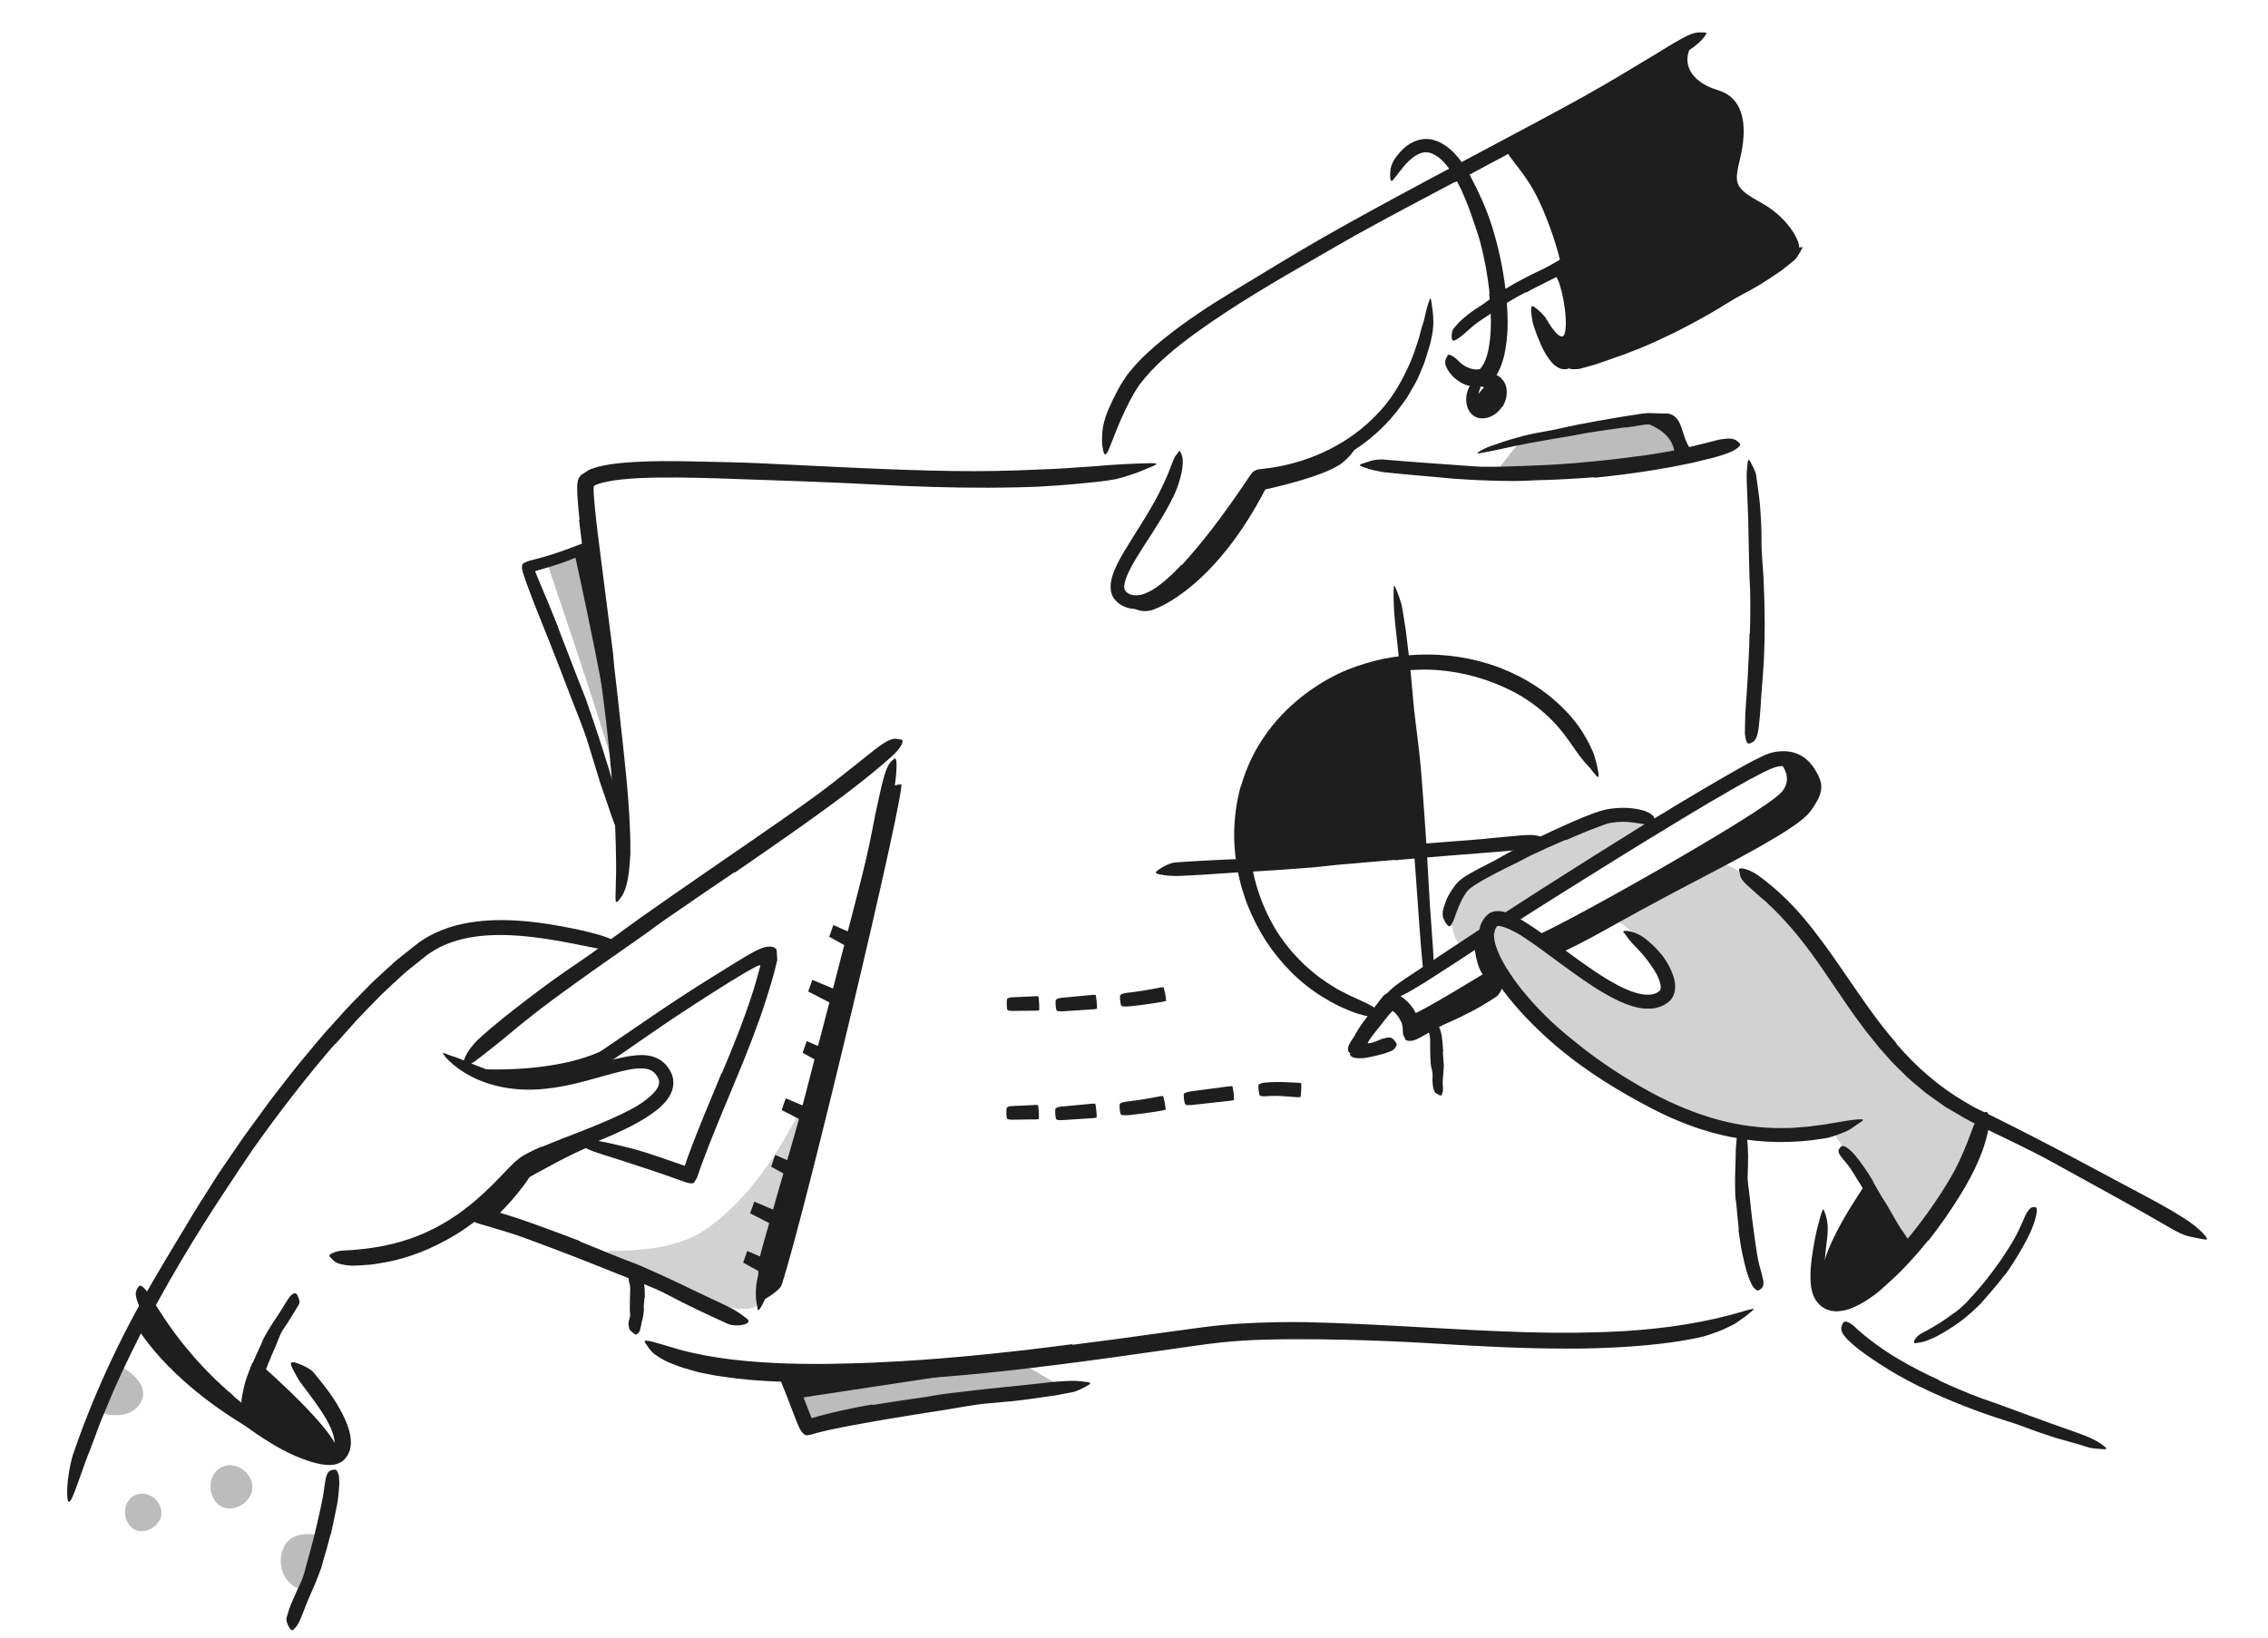 <svg width="490" height="354" viewBox="0 0 490 354" fill="none" xmlns="http://www.w3.org/2000/svg">
<mask id="mask0_54_313" style="mask-type:luminance" maskUnits="userSpaceOnUse" x="0" y="0" width="489" height="353">
<path d="M0.997 0.971H488.586V352.95H0.997V0.971Z" fill="white"/>
</mask>
<g mask="url(#mask0_54_313)">
<path opacity="0.3" d="M364.379 99.049C364.379 99.049 361.991 90.092 359.555 90.074C357.117 90.053 330.704 94.762 329.228 95.139C327.751 95.516 322.626 102.977 322.626 102.977C322.626 102.977 346.65 104.218 356.619 100.676C366.59 97.131 364.37 99.049 364.37 99.049H364.379Z" fill="#1E1E1E"/>
<path d="M352.922 90.516C351.755 90.722 362.508 91.605 361.813 99.37C361.67 100.948 358.925 99.885 358.925 99.885H366.007C366.007 99.885 361.549 91.202 360.551 90.637C359.555 90.074 352.922 90.516 352.922 90.516Z" fill="#1E1E1E"/>
<path d="M351.145 92.347C348.464 92.705 345.792 93.09 343.131 93.512L340.223 94.058C336.791 94.603 333.376 95.242 329.953 95.844C328.437 96.117 326.924 96.472 325.428 96.784C323.509 97.206 321.58 97.628 319.633 97.958C319.023 98.061 319.079 97.921 319.529 97.62C320.286 97.147 321.09 96.753 321.929 96.446C325.737 95.073 329.605 93.917 333.63 93.268C336.029 92.874 338.484 92.235 340.92 91.756C343.601 91.23 346.299 90.76 348.99 90.299C350.645 90.017 352.31 89.764 353.975 89.509L354.934 89.357C355.277 89.311 355.623 89.284 355.969 89.275C356.647 89.255 357.305 89.294 357.935 89.322L358.866 89.348H359.319C359.487 89.34 359.657 89.34 359.825 89.348C360.551 89.303 361.471 89.621 362.056 90.215C362.959 91.172 363.203 92.243 363.522 93.166C363.814 94.106 364.106 94.978 364.481 95.777C364.632 96.145 364.857 96.427 365.026 96.756C365.639 97.968 365.884 98.334 365.76 98.982C365.732 99.123 365.732 99.293 365.695 99.415C365.628 99.623 365.423 99.688 365.074 99.603C364.859 99.543 364.651 99.461 364.453 99.359C364.195 99.196 363.95 99.013 363.721 98.813C362.939 98.146 362.374 97.226 362.008 96.314C361.612 95.403 361.35 94.472 361.105 93.644C360.88 92.826 360.568 92.075 360.362 91.914C360.334 91.897 360.323 91.858 360.306 91.849C360.278 91.849 360.258 91.849 360.25 91.83C360.25 91.784 360.126 91.821 360.079 91.773C360.014 91.745 359.854 91.773 359.741 91.756H359.44L359.055 91.773C357.55 91.773 356.27 91.622 355.218 91.784L351.182 92.412V92.356L351.145 92.347Z" fill="#1E1E1E"/>
<path opacity="0.3" d="M171.764 299.546C170.785 299.799 175.348 307.401 175.348 307.401C175.348 307.401 209.914 302.356 229.196 299.546L219.95 294.161L171.621 297.3L171.764 299.546Z" fill="#1E1E1E"/>
<path d="M171.61 302.273L217.512 295.309C217.512 295.309 171.14 295.543 170.774 296.426C170.406 297.31 171.619 302.273 171.619 302.273H171.61Z" fill="#1E1E1E"/>
<path d="M188.523 303.614C192.417 302.998 196.314 302.409 200.216 301.847C201.636 301.631 203.048 301.349 204.468 301.169C209.492 300.541 214.533 299.996 219.565 299.489C221.804 299.281 224.051 299.028 226.262 298.775C227.692 298.595 229.129 298.482 230.569 298.435C231.294 298.417 232.009 298.378 232.732 298.417C233.457 298.502 234.18 298.578 234.915 298.662C235.817 298.783 235.685 299.028 234.943 299.45C234.566 299.667 234.051 299.931 233.429 300.221C233.119 300.362 232.788 300.522 232.422 300.654C232.049 300.783 231.665 300.88 231.275 300.944C230.56 301.076 229.863 301.18 229.148 301.33L228.085 301.546L227.013 301.698L222.715 302.298C219.846 302.731 216.949 302.975 214.024 303.22C210.525 303.493 206.95 304.244 203.405 304.798C199.51 305.409 195.608 306 191.724 306.669C189.324 307.063 186.945 307.496 184.557 307.938C183.078 308.228 181.573 308.482 180.107 308.811C179.371 308.971 178.619 309.112 177.905 309.3L176.822 309.573L176.259 309.722L175.488 309.967C175.064 310.032 174.642 310.155 174.228 310.183C173.795 310.108 173.492 309.779 173.232 309.449C172.676 308.707 172.262 307.542 172.037 306.996L171.255 304.995C170.757 303.69 170.248 302.382 169.75 301.076C169.525 300.514 169.296 299.953 169.064 299.394C168.293 297.281 168.31 296.538 168.752 295.776C168.856 295.607 168.941 295.401 169.055 295.269C169.41 294.836 170.341 295.466 171.292 296.988C172.459 298.972 173.269 301.141 174.107 303.265C174.51 304.329 174.904 305.4 175.319 306.377L175.356 306.47H175.376C175.376 306.47 175.384 306.461 175.384 306.453C175.092 306.537 176.127 306.236 176.701 306.076C180.642 305.004 184.518 304.196 188.45 303.51L188.467 303.595L188.523 303.614Z" fill="#1E1E1E"/>
<path opacity="0.3" d="M117.989 121.068C117.989 121.068 132.7 163.886 134.545 173.106C135.965 180.238 128.346 118.916 128.346 118.916L118 121.068H117.989Z" fill="#1E1E1E"/>
<path d="M120.557 135.58L124.912 146.866C125.44 148.238 126.031 149.592 126.531 150.973C128.261 155.869 129.888 160.804 131.412 165.775C132.098 167.975 132.776 170.192 133.387 172.401C134.233 175.22 134.863 178.132 135.119 181.084C135.195 182.006 134.922 181.919 134.441 181.235C133.701 180.13 133.089 178.944 132.616 177.701C132.09 176.309 131.639 174.908 131.167 173.509L129.719 169.309C128.844 166.472 127.969 163.623 127.094 160.756C126.061 157.317 124.565 153.885 123.257 150.447C121.828 146.669 120.369 142.89 118.875 139.123C117.952 136.801 117.03 134.489 116.099 132.168C115.384 130.42 114.726 128.634 114.059 126.858C113.719 125.936 113.418 125.12 113.089 124.087C112.901 123.446 112.684 122.779 112.797 122.225C112.845 122.095 112.853 121.915 112.977 121.831C113.07 121.716 113.221 121.67 113.345 121.595C113.615 121.465 113.899 121.322 114.217 121.226C115.008 121.021 115.789 120.815 116.569 120.607C118.634 120.041 120.675 119.385 122.684 118.643C123.277 118.438 123.831 118.184 124.425 117.976C126.577 117.11 127.322 117.017 128.017 117.301C128.177 117.366 128.374 117.413 128.487 117.496C128.684 117.639 128.599 117.892 128.281 118.241C127.96 118.587 127.395 119.02 126.605 119.462C124.236 120.663 121.685 121.614 119.07 122.402C117.922 122.742 116.775 123.089 115.62 123.426V123.457L115.967 124.36C116.703 126.183 117.511 128.043 118.301 129.896L120.585 135.535L120.521 135.563L120.557 135.58ZM106.193 263.804C106.193 263.804 110.831 259.811 114.414 254.37C114.414 254.37 124.301 248.749 128.045 247.556C131.789 246.362 124.15 246.126 124.15 246.126L113.511 251.052L103.222 262.169L106.193 263.804ZM103.268 231.015C103.268 231.015 120.8 232.21 131.421 226.373L126.886 232.295C126.886 232.295 112.702 237.351 104.48 232.717C100.886 230.688 103.276 231.026 103.276 231.026L103.268 231.015Z" fill="#1E1E1E"/>
<path d="M124.152 119.706C124.152 119.706 132.992 159.714 132.588 165.757C132.278 170.473 133.021 157.561 133.021 157.561L128.337 118.916L124.152 119.706Z" fill="#1E1E1E"/>
<path opacity="0.2" d="M315.112 203.817C315.112 203.817 311.97 200.097 315.112 193.601C318.252 187.099 344.985 175.369 348.737 175.586C352.492 175.802 357.56 179.1 357.56 179.1L326.577 198.78C326.577 198.78 325.317 196.676 323.042 198.978C320.764 201.279 320.755 202.604 320.755 202.604L315.121 203.817H315.112Z" fill="#1E1E1E"/>
<path opacity="0.2" d="M349.592 199.042C349.592 199.042 357.212 204.333 358.613 208.92C360.014 213.506 361.482 214.419 357.249 215.922C357.249 215.922 343.508 213.083 333.942 204.078C324.367 195.066 325.315 196.684 323.039 198.985C320.764 201.289 321.751 206.421 323.858 211.1C325.965 215.77 347.269 233.58 356.545 237.536C365.819 241.494 376.589 247.847 384.395 246.145C392.203 244.443 395.401 243.956 395.401 243.956C395.401 243.956 412.652 267.798 412.595 270.186C412.537 272.572 429.571 245.045 428.491 242.094C427.408 239.145 412.078 235.741 405.136 223.516C398.203 211.288 382.139 192.784 378.215 189.965C374.294 187.135 371.726 186.299 371.726 186.299L349.592 199.08V199.042Z" fill="#1E1E1E"/>
<path d="M306.899 185.032L302.478 143.407C302.478 143.407 282.057 146.575 274.392 160.738C266.725 174.899 268.795 187.353 268.795 187.353L306.899 185.021V185.032Z" fill="#1E1E1E"/>
<path d="M301.369 185.821L288.52 186.93C286.959 187.07 285.398 187.298 283.837 187.428C278.308 187.882 272.773 188.252 267.234 188.536C264.78 188.688 262.305 188.848 259.869 189.026C256.738 189.138 253.577 189.627 250.427 188.939C249.448 188.733 249.58 188.434 250.398 187.889C250.812 187.625 251.386 187.211 252.092 186.921C252.438 186.769 252.815 186.6 253.22 186.496C253.625 186.412 254.047 186.347 254.5 186.328C260.82 185.905 267.149 185.635 273.573 185.407C277.421 185.295 281.39 184.73 285.303 184.355L298.247 183.134L306.232 182.428C310.266 182.107 314.322 181.789 318.328 181.479C319.876 181.364 321.423 181.22 322.966 181.046L327.584 180.624C328.26 180.568 328.929 180.483 329.615 180.464C330.254 180.444 330.782 180.436 331.224 180.455C331.666 180.483 332.023 180.557 332.324 180.642C332.616 180.728 332.85 180.83 333.049 180.962C333.246 181.114 333.396 181.291 333.528 181.469C333.651 181.64 333.82 181.78 333.885 181.921C334.13 182.296 333.095 183.077 331.261 183.339C325.807 183.961 320.069 184.327 314.294 184.805C310.004 185.152 305.687 185.492 301.369 185.905V185.821Z" fill="#1E1E1E"/>
<path d="M268.119 169.91C269.287 165.73 271.198 161.795 273.762 158.294C276.302 154.799 279.435 151.791 282.923 149.29C285.482 147.495 288.2 145.917 291.088 144.743C293.632 143.722 296.26 142.926 298.942 142.364C301.617 141.83 304.333 141.528 307.06 141.463C312.513 141.308 317.948 142.152 323.098 143.953C327.641 145.588 331.958 147.965 335.607 151.105C337.949 153.116 340.093 155.409 341.786 158.012C342.191 158.67 342.577 159.346 342.962 160.015C343.339 160.691 343.64 161.405 343.978 162.1C344.346 162.778 344.515 163.547 344.731 164.289C344.956 165.023 345.108 165.783 345.257 166.537C345.606 168.416 345.285 168.208 344.261 166.911L343.339 165.764C342.925 165.352 342.54 164.863 342.079 164.365C341.646 163.848 341.223 163.282 340.79 162.683L339.454 160.784C339.078 160.184 338.636 159.619 338.203 159.056L337.573 158.2L336.886 157.393L336.2 156.583L335.457 155.823C334.975 155.305 334.466 154.812 333.933 154.346C331.821 152.436 329.476 150.801 326.954 149.479C321.788 146.799 316.13 145.203 310.325 144.789C306.737 144.548 303.134 144.811 299.62 145.568C296.077 146.359 292.646 147.588 289.406 149.225C282.36 152.815 276.341 158.662 273.058 165.924C272.004 168.133 271.289 170.501 270.724 172.89C270.178 175.285 269.962 177.757 269.905 180.219C269.878 187.765 272.002 195.162 276.029 201.543C277.593 203.955 279.43 206.178 281.505 208.169C282.52 209.176 283.629 210.059 284.731 210.962L286.461 212.192C287.035 212.614 287.656 212.943 288.258 213.329L289.047 213.818L289.876 214.24C290.43 214.513 290.967 214.825 291.53 215.095C293.637 216.091 295.057 216.654 296.008 217.211C296.489 217.473 296.874 217.67 297.175 217.915C297.476 218.159 297.701 218.404 297.898 218.657C298.078 218.893 298.331 219.136 298.424 219.324C298.585 219.645 298.162 219.766 297.231 219.777C296.641 219.778 296.052 219.724 295.471 219.617C294.785 219.465 293.994 219.259 293.111 218.986C287.957 217.2 283.038 214.136 278.965 210.076C276.924 208.027 275.096 205.776 273.508 203.357C271.936 200.9 270.604 198.297 269.531 195.584C267.96 191.518 267.012 187.238 266.718 182.889C266.445 178.537 266.907 174.12 268.054 169.902H268.139L268.119 169.91ZM311.732 227.191C311.752 227.925 311.808 228.667 311.884 229.466C311.884 229.767 311.96 230.049 311.94 230.35C311.884 231.422 311.78 232.483 311.704 233.507C311.687 233.968 311.704 234.418 311.743 234.871C311.766 235.158 311.766 235.447 311.743 235.735C311.752 236.027 311.555 236.317 311.442 236.618C311.347 236.807 311.197 236.787 310.933 236.646C310.764 236.559 310.598 236.465 310.435 236.365C310.34 236.309 310.247 236.242 310.152 236.177C310.106 236.14 310.067 236.101 310.011 236.073C309.993 236.036 309.965 235.999 309.954 235.96C309.851 235.679 309.729 235.397 309.645 235.113C309.597 234.83 309.56 234.545 309.532 234.258C309.474 233.687 309.467 233.111 309.513 232.539C309.589 231.844 309.316 231.166 309.192 230.48C309.119 230.096 309.078 229.706 309.071 229.315L309.015 228.085C309.015 227.576 308.995 227.069 308.987 226.571C308.967 225.809 309.023 225.058 308.958 224.315C308.92 223.741 308.722 223.187 308.61 222.624C308.582 222.501 308.534 222.379 308.525 222.247C308.497 222.011 308.545 221.862 308.703 221.749C308.782 221.689 308.871 221.644 308.967 221.617C309.099 221.58 309.259 221.552 309.4 221.524L309.729 221.457C309.946 221.412 310.697 221.589 310.877 221.918C311.375 222.906 311.516 223.938 311.62 224.954C311.695 225.716 311.724 226.459 311.808 227.191H311.732Z" fill="#1E1E1E"/>
<path d="M305.111 178.311C304.799 174.011 304.454 169.713 304.076 165.417C303.963 163.847 303.766 162.288 303.662 160.719C303.286 155.184 302.883 149.639 302.402 144.102C302.194 141.649 301.913 139.187 301.64 136.753C301.291 133.635 301.001 130.474 301.103 127.319C301.122 126.332 301.274 126.453 301.612 127.254C301.913 128.06 302.571 129.528 302.939 131.303L303.699 136.049C303.898 137.637 304.087 139.235 304.284 140.824C304.65 144.007 304.99 147.214 305.243 150.438C305.535 154.301 306.155 158.285 306.588 162.221L306.925 165.474L307.19 168.734L307.679 175.258C307.856 177.935 308.045 180.613 308.225 183.283C308.461 187.343 308.694 191.411 308.92 195.443C309.147 198.574 309.363 201.647 309.578 204.739C309.625 205.425 309.682 206.092 309.693 206.778C309.729 208.056 309.693 208.9 309.532 209.494C309.465 209.797 309.381 210.02 309.268 210.217C309.136 210.416 308.976 210.566 308.835 210.698C308.703 210.819 308.59 210.988 308.506 211.055C308.289 211.3 307.527 210.254 307.341 208.405C306.824 202.905 306.455 197.126 306.033 191.31C305.736 186.977 305.407 182.647 305.046 178.32H305.111V178.311ZM402.973 255.826C403.237 256.22 389.401 274.039 394.338 281.446C398.149 287.149 412.576 270.167 412.576 270.167L402.964 255.826H402.973ZM318.46 203.518C318.527 204.353 318.808 208.942 320.727 211.094C322.645 213.246 325.129 211.094 325.129 211.094L320.766 201.281L318.46 203.518ZM383.942 164.157C383.942 164.157 388.007 167.595 384.912 171.177C380.924 175.774 334.411 201.729 332.04 202.041C329.669 202.35 336.724 205.397 336.724 205.397C336.724 205.397 388.195 178.771 390.763 173.225C395.089 163.876 383.942 164.157 383.942 164.157Z" fill="#1E1E1E"/>
<path d="M323.011 208.92C323.011 208.92 306.354 219.212 304.981 219.231C303.608 219.251 305.836 222.915 305.836 222.915L325.692 212.212L323.011 208.92Z" fill="#1E1E1E"/>
<path opacity="0.3" d="M20.805 305.026C20.805 305.026 27.823 307.845 30.466 302.941C32.809 298.589 25.772 295.072 25.772 295.072L20.805 305.026ZM50.547 316.725C49.862 316.579 49.15 316.612 48.481 316.821C47.812 317.03 47.208 317.408 46.728 317.918C44.8 319.893 45.147 323.548 47.301 325.23C49.993 327.337 54.555 324.752 54.527 321.443C54.508 319.055 52.645 317.147 50.547 316.725ZM31.423 322.853C30.828 322.726 30.209 322.754 29.628 322.935C29.046 323.116 28.52 323.443 28.102 323.886C26.428 325.596 26.729 328.773 28.6 330.239C30.943 332.064 34.905 329.825 34.877 326.95C34.855 324.882 33.249 323.219 31.423 322.853ZM69.212 331.789C69.212 331.789 63.963 330.531 61.837 333.454C59.711 336.377 60.181 342.213 65.524 343.67C65.524 343.67 69.023 336.366 69.212 331.789Z" fill="#1E1E1E"/>
<path d="M29.167 286.078C29.167 286.078 35.299 297.92 54.525 309.028C58.851 311.529 32.562 286.736 31.921 282.629C31.283 278.523 29.167 286.078 29.167 286.078Z" fill="#1E1E1E"/>
<path d="M51.846 304.745C51.846 304.745 68.562 316.557 72.295 314.801C76.745 312.705 56.541 295.073 56.541 295.073L51.846 304.754V304.745ZM245.081 131.512C245.081 131.512 246.672 132.441 248.666 131.904C250.658 131.369 262.604 126.462 273.366 105.769C273.366 105.769 286.383 103.025 290.099 99.933C293.815 96.841 293.249 94.849 293.249 94.849C293.249 94.849 273.751 104.01 271.965 103.099C270.187 102.189 261.156 118.55 257.083 122.441C253.932 125.449 245.091 131.509 245.091 131.509L245.081 131.512ZM318.609 86.268C318.609 86.268 321.394 81.758 323.416 82.472C325.439 83.187 324.78 87.368 322.325 88.702C319.869 90.046 318.016 89.681 318.609 86.268ZM334.186 69.108C334.186 69.108 337.48 74.944 338.138 71.758C338.796 68.571 337.328 61.166 336.161 59.728C334.996 58.291 338.889 57.03 338.889 57.03C338.889 57.03 341.843 73.129 339.961 76.871C338.082 80.61 335.145 78.553 334.929 75.864C334.712 73.177 332.982 69.992 332.982 69.992L334.178 69.108H334.186Z" fill="#1E1E1E"/>
<path d="M325.748 30.866C326.398 31.674 339.132 49.877 339.809 62.622C340.487 75.354 339.762 78.674 339.762 78.674C339.762 78.674 358.32 72.771 364.5 69.153C370.68 65.537 386.924 55.395 388.372 54.464C389.821 53.532 386.907 47.359 380.66 43.91C374.415 40.461 374.688 39.662 376.013 33.958C377.34 28.253 377.358 21.356 371.178 19.494C364.998 17.632 363.56 13.574 365.169 10.378C366.776 7.182 344.965 20.434 344.428 20.698C343.891 20.96 325.737 30.866 325.737 30.866H325.748ZM72.323 225.649C66.079 232.865 60.245 240.459 54.698 248.269C52.741 251.164 50.775 254.048 48.873 256.982C42.064 267.244 35.715 277.836 30.109 288.812C27.654 293.699 25.255 298.651 23.224 303.681C22.565 305.288 21.842 306.886 21.249 308.52C20.647 310.155 20.053 311.801 19.423 313.416C18.079 316.64 17.111 319.986 15.775 323.21C14.965 325.23 14.541 324.816 14.515 322.87C14.504 321.902 14.552 320.54 14.788 318.933C15.03 317.335 15.342 315.447 16.048 313.54C20.768 299.892 27.034 286.848 34.483 274.435C36.646 270.684 38.998 266.934 41.245 263.108C42.375 261.2 43.605 259.34 44.783 257.452C45.976 255.571 47.135 253.674 48.412 251.859L52.541 245.836L56.842 239.924C58.251 237.941 59.765 236.033 61.261 234.106C62.757 232.19 64.234 230.243 65.823 228.392C67.75 226.099 69.623 223.75 71.674 221.552L74.684 218.204C75.691 217.087 76.773 216.043 77.817 214.963L80.205 212.518C81.015 211.722 81.879 210.968 82.717 210.188L85.248 207.876C86.103 207.116 87.034 206.438 87.918 205.715C88.821 205.011 89.687 204.277 90.627 203.593C91.589 202.911 92.605 202.307 93.665 201.787C95.768 200.762 97.998 200.02 100.297 199.579C103.833 198.873 107.399 198.734 110.907 198.901C114.425 199.061 117.885 199.542 121.319 200.178C122.835 200.471 124.31 200.744 125.806 201.092C127.198 201.421 128.335 201.711 129.296 201.976C130.245 202.248 130.99 202.53 131.6 202.764C132.824 203.234 133.482 203.675 133.999 204.165C134.233 204.381 134.573 204.598 134.703 204.775C135.212 205.321 132.672 205.631 128.562 204.868C122.521 203.647 116.409 202.37 110.22 202.097C107.146 201.976 104.06 202.097 101.096 202.671C98.151 203.262 95.33 204.277 92.922 205.932L92.244 206.393L91.558 206.947L90.185 208.047C89.273 208.788 88.331 209.493 87.439 210.273C85.698 211.899 83.91 213.46 82.208 215.141C80.545 216.862 78.841 218.553 77.206 220.3L72.399 225.677L72.334 225.629L72.323 225.649Z" fill="#1E1E1E"/>
<path d="M117.002 247.867C120.332 246.457 123.623 245.256 126.869 243.959C130.104 242.651 133.311 241.326 136.303 239.738C137.378 239.176 138.406 238.528 139.378 237.803C140.32 237.097 141.184 236.337 141.76 235.546C142.275 234.843 142.483 234.202 142.388 233.591C142.303 233 141.768 232.136 141.212 231.675C140.64 231.194 139.859 230.932 138.908 230.885C137.889 230.865 136.871 230.954 135.87 231.149C131.628 232.004 127.263 233.591 122.749 234.503C118.751 235.341 114.546 235.791 110.437 235.237C105.188 234.587 99.939 232.398 96.347 228.546C95.33 227.23 95.472 227.435 96.817 227.916C97.164 228.018 97.551 228.178 98.01 228.33C98.491 228.451 98.972 228.667 99.506 228.873C100.033 229.1 100.589 229.334 101.2 229.559C101.802 229.785 102.404 230.086 103.062 230.322C105.338 231.242 107.661 231.993 110.088 232.294C112.496 232.623 114.96 232.595 117.415 232.314C119.88 232.078 122.363 231.59 124.855 230.98C127.348 230.369 129.859 229.627 132.466 228.977C134.036 228.602 135.654 228.217 137.423 228.057C137.856 228 138.334 228.018 138.787 228C139.257 228.018 139.735 228.057 140.216 228.132C141.195 228.319 142.219 228.687 143.065 229.362C143.498 229.672 143.836 230.086 144.176 230.471C144.449 230.904 144.761 231.27 144.967 231.779C145.473 232.719 145.594 233.996 145.361 235.068C145.135 236.185 144.57 237.06 143.996 237.811C143.696 238.177 143.395 238.545 143.065 238.844C142.752 239.162 142.419 239.461 142.069 239.738C139.068 242.144 135.786 243.686 132.521 245.18C129.24 246.637 125.91 247.914 122.625 249.22C120.605 250.028 118.591 250.827 116.673 251.738C115.733 252.2 114.774 252.661 114.057 253.252C113.88 253.403 113.7 253.533 113.522 253.704L112.966 254.259C112.6 254.616 112.223 255.019 111.846 255.404C109.59 257.801 107.219 260.226 104.623 262.368C102.018 264.503 99.262 266.475 96.289 268.054C91.709 270.555 86.77 272.339 81.597 273.064C80.469 273.307 79.341 273.335 78.183 273.43C77.111 273.467 76.217 273.571 75.476 273.478C74.861 273.431 74.249 273.337 73.649 273.194C73.161 273.064 72.782 272.913 72.473 272.735C72.195 272.552 71.945 272.331 71.73 272.077C71.542 271.869 71.297 271.672 71.195 271.503C71.026 271.213 71.373 270.986 72.144 270.667C72.917 270.329 74.071 270.197 75.53 270.178C79.876 269.877 84.241 269.182 88.427 267.744C92.621 266.326 96.601 264.174 100.212 261.447C102.912 259.436 105.394 257.115 107.812 254.597L109.655 252.669C109.958 252.351 110.296 252.011 110.642 251.673L111.151 251.167C111.34 250.987 111.584 250.799 111.801 250.621C112.695 249.85 113.598 249.417 114.443 248.975C115.3 248.534 116.136 248.159 116.974 247.791L117.021 247.867H117.002ZM54.586 294.555C55.177 293.201 55.779 291.857 56.419 290.514C56.653 290.025 56.788 289.499 57.069 289.02C57.989 287.338 59.033 285.703 60.116 284.122C60.577 283.408 61.038 282.695 61.46 281.97C61.753 281.52 62.023 281.05 62.326 280.599C62.664 280.175 62.948 279.705 63.558 279.499C63.944 279.376 64.104 279.564 64.338 280.101C64.451 280.363 64.619 280.74 64.686 281.078C64.749 281.377 64.699 281.688 64.546 281.953C63.463 283.709 62.448 285.467 61.244 287.206C60.51 288.239 60.144 289.527 59.635 290.711C59.061 292.017 58.479 293.333 57.953 294.676C57.613 295.503 57.294 296.33 56.993 297.177C56.541 298.454 56.051 299.723 55.647 301.02C55.337 302.027 55.252 303.079 54.971 304.084C54.906 304.301 54.867 304.526 54.754 304.734C54.369 305.513 54.068 305.702 53.447 305.682C53.306 305.682 53.165 305.682 53.033 305.673C52.6 305.617 52.336 305.156 52.254 304.478C52.106 303.501 52.133 302.505 52.336 301.538C52.496 300.578 52.732 299.63 52.977 298.68C53.41 297.289 53.973 295.917 54.492 294.527L54.566 294.555H54.586Z" fill="#1E1E1E"/>
<path d="M50.359 301.625C53.444 304.312 56.727 306.793 60.217 308.907C61.495 309.678 62.842 310.288 64.158 310.947C65.607 311.661 67.092 312.309 68.569 312.75C69.305 312.967 70.037 313.127 70.695 313.183C71.421 313.203 71.626 313.211 71.908 312.978C72.062 312.841 72.171 312.661 72.219 312.46C72.295 312.196 72.313 311.83 72.276 311.445C72.211 310.665 71.929 309.773 71.589 308.918C70.743 306.839 69.407 304.866 68.051 302.967C67.185 301.738 66.246 300.553 65.334 299.321L64.656 298.39L64.072 297.385C63.679 296.7 63.315 295.997 62.982 295.281C62.578 294.321 63.112 294.228 64.065 294.538C65.058 294.861 66.006 295.309 66.886 295.872C67.055 295.995 67.233 296.117 67.413 296.24C67.564 296.389 67.716 296.55 67.846 296.718C69.784 299.087 71.778 301.51 73.348 304.36C74.138 305.787 74.889 307.263 75.398 309.011C75.643 309.894 75.84 310.843 75.803 311.953C75.798 312.244 75.766 312.533 75.708 312.817L75.615 313.268C75.568 313.434 75.512 313.597 75.446 313.757C75.221 314.415 74.788 314.97 74.335 315.468C74.157 315.608 73.978 315.769 73.789 315.89C73.443 316.106 73.066 316.275 72.67 316.388C72.296 316.495 71.911 316.558 71.522 316.576C70.918 316.605 70.313 316.57 69.716 316.472C68.658 316.307 67.616 316.049 66.603 315.701C64.681 315.062 62.819 314.257 61.036 313.296C57.197 311.211 53.641 308.738 50.294 306.04C48.24 304.373 46.263 302.615 44.367 300.77C41.51 297.969 38.854 294.97 36.421 291.795C34.529 289.35 32.675 286.916 31.116 284.229C30.771 283.642 30.453 283.04 30.163 282.423C29.648 281.258 29.395 280.44 29.338 279.829C29.291 279.332 29.418 278.834 29.696 278.42C29.808 278.251 29.912 278.045 30.033 277.932C30.239 277.733 30.54 277.837 30.917 278.166C31.294 278.495 31.791 279.041 32.225 279.801C32.894 280.929 33.675 282.001 34.36 283.129C35.072 284.256 35.812 285.364 36.579 286.455C38.144 288.687 39.823 290.835 41.611 292.892C44.301 296.004 47.23 298.901 50.37 301.558L50.322 301.625H50.359ZM71.401 331.621C70.929 333.416 70.47 335.23 69.896 337.017C69.697 337.673 69.576 338.342 69.34 338.989C68.532 341.273 67.573 343.491 66.594 345.671C66.17 346.648 65.804 347.646 65.427 348.622C64.909 349.863 64.516 351.177 63.413 352.156C63.047 352.446 62.84 352.288 62.53 351.762C62.192 351.216 61.74 350.314 61.919 349.571C62.116 348.932 62.313 348.285 62.504 347.646C62.71 347.016 63.002 346.414 63.255 345.792C63.762 344.563 64.327 343.35 64.918 342.129C65.654 340.672 65.945 339.009 66.406 337.43C66.876 335.681 67.393 333.933 67.826 332.147C68.102 331.048 68.362 329.946 68.606 328.84C68.974 327.158 69.396 325.465 69.697 323.774C69.961 322.457 70.074 321.132 70.318 319.818C70.366 319.525 70.431 319.244 70.526 318.962C70.619 318.698 70.713 318.493 70.797 318.324C70.895 318.173 71.019 318.043 71.165 317.938C71.395 317.758 71.674 317.65 71.966 317.629C72.105 317.609 72.237 317.581 72.36 317.581C72.746 317.581 73.019 318.127 73.235 318.991C73.252 319.592 73.337 320.22 73.3 320.814C73.272 321.416 73.213 322.007 73.159 322.609C73.06 323.819 72.877 325.022 72.614 326.207C72.267 327.994 71.86 329.797 71.466 331.621H71.379H71.401ZM255.344 122.093C259.915 117.113 264.064 111.556 267.994 105.825L269.386 103.768L269.743 103.24L269.931 102.978L270.224 102.573C270.449 102.291 270.657 101.988 270.947 101.802L271.183 101.698C271.211 101.577 271.332 101.624 271.408 101.577C271.577 101.52 271.748 101.49 271.906 101.425L273.526 101.23C273.948 101.172 274.381 101.135 274.814 101.059C283.345 99.745 291.612 95.798 297.604 89.416C300.323 86.645 302.391 83.261 304.011 79.781C305.119 77.564 305.89 75.186 306.624 72.82L307.094 71.014L307.651 69.219L308.064 67.387C308.214 66.776 308.413 66.174 308.582 65.564C309.06 64.041 309.117 64.247 309.305 65.629C309.502 67.001 310.002 69.635 309.361 72.601C309.212 73.251 309.117 73.917 308.92 74.558L308.326 76.485L307.724 78.41C307.482 79.038 307.209 79.66 306.953 80.281C306.7 80.909 306.419 81.522 306.135 82.143C305.853 82.752 305.477 83.326 305.148 83.919L304.123 85.675C303.783 86.26 303.342 86.794 302.956 87.349C299.785 91.795 295.699 95.511 290.974 98.249C288.17 99.801 285.255 101.284 282.131 102.291C281.371 102.592 280.58 102.798 279.79 103.023C279 103.24 278.218 103.504 277.41 103.645C276.609 103.813 275.802 103.991 275.003 104.143L272.857 104.433H272.781C272.707 104.433 272.651 104.48 272.603 104.537L272.443 104.745L271.709 105.806L270.232 107.986C269.245 109.443 268.249 110.909 267.223 112.347C265.164 115.231 263.065 118.098 260.723 120.787C259.29 122.459 257.778 124.061 256.191 125.588C254.582 127.11 252.878 128.558 250.931 129.751C249.454 130.626 247.817 131.425 245.927 131.583C244.028 131.726 242.014 131.068 240.735 129.414C240.594 129.188 240.434 128.981 240.332 128.736L240.068 128.004C239.962 127.519 239.921 127.023 239.944 126.527C239.992 125.57 240.228 124.695 240.529 123.877C241.131 122.242 241.939 120.776 242.777 119.347C245.401 114.952 248.233 110.861 250.442 106.511C250.931 105.561 251.327 104.604 251.797 103.653C253.395 100.081 253.462 98.955 254.281 98.127C254.43 97.939 254.571 97.666 254.694 97.543C254.9 97.337 255.088 97.638 255.361 98.457C255.617 99.264 255.617 100.589 255.268 102.179C255.008 103.348 254.665 104.497 254.242 105.617C253.828 106.745 253.274 107.789 252.737 108.841C251.628 110.929 250.385 112.929 249.125 114.904C247.865 116.868 246.577 118.812 245.401 120.757C244.827 121.725 244.282 122.703 243.82 123.671C243.37 124.63 243.021 125.607 242.928 126.397C242.456 128.229 245.044 129.385 247.716 128.117C249.069 127.554 250.385 126.575 251.646 125.531C252.919 124.44 254.126 123.272 255.26 122.036L255.324 122.082L255.344 122.093ZM314.331 39.314C307.021 43.168 299.732 47.031 292.518 51.035C289.885 52.492 287.306 54.042 284.692 55.528C275.503 60.781 266.339 66.138 257.808 72.339C254.066 75.111 250.388 78.109 247.462 81.55C247.021 82.113 246.531 82.659 246.118 83.232C245.741 83.834 245.336 84.389 244.97 85.019C244.251 86.301 243.576 87.609 242.948 88.938C241.696 91.597 240.653 94.321 239.581 97.075C238.827 98.766 238.518 98.485 238.225 96.755C238.076 95.891 238.048 94.689 238.16 93.24C238.31 91.811 238.743 90.187 239.449 88.533C240.079 87.067 240.774 85.638 241.527 84.237L242.101 83.196C242.307 82.847 242.562 82.481 242.787 82.124L243.493 81.052L244.273 80.084C246.371 77.529 248.742 75.394 251.187 73.419C256.069 69.446 261.29 66.042 266.612 62.829C272.991 58.996 279.545 54.917 286.141 51.158C293.392 47.031 300.72 43.064 308.066 39.128C312.59 36.722 317.113 34.306 321.638 31.9C328.485 28.245 335.381 24.625 342.107 20.885C347.336 17.984 352.349 14.927 357.4 11.882C358.509 11.207 359.591 10.54 360.711 9.862C362.79 8.612 364.191 7.842 365.245 7.409C366.317 7.015 367.042 6.95 367.681 7.006C367.973 7.023 368.32 6.995 368.508 7.034C368.829 7.108 368.612 7.484 368.019 8.208C367.428 8.942 366.382 9.918 364.877 10.886C356.056 16.845 346.264 22.239 336.425 27.606C329.087 31.526 321.723 35.471 314.367 39.401L314.32 39.336L314.331 39.314Z" fill="#1E1E1E"/>
<path d="M339.509 52.812C340.45 56.223 341.145 59.692 341.615 63.197C341.776 64.475 342.02 65.743 342.085 67.04C342.217 69.325 342.245 71.618 341.936 73.967C341.776 75.141 341.559 76.306 341.024 77.575L340.797 78.044C340.695 78.205 340.572 78.374 340.44 78.571C340.318 78.768 340.139 78.882 339.978 79.032L339.745 79.248L339.461 79.409C339.104 79.625 338.614 79.766 338.136 79.794C337.646 79.794 337.157 79.699 336.791 79.513C335.455 78.815 334.862 77.847 334.243 76.964C333.677 76.093 333.192 75.171 332.794 74.212C332.269 73.031 331.807 71.823 331.41 70.594L331.138 69.671L330.977 68.723C330.875 68.085 330.815 67.442 330.8 66.796C330.8 65.977 331.09 66.016 331.739 66.523C332.06 66.776 332.53 67.125 332.963 67.575C333.188 67.8 333.413 68.045 333.638 68.309C333.753 68.439 333.846 68.582 333.97 68.721C334.043 68.872 334.119 69.033 334.184 69.193C334.656 70.34 335.145 71.466 335.672 72.549C335.934 73.084 336.217 73.599 336.49 74.108C336.735 74.623 337.008 75.104 337.28 75.526C337.542 75.94 337.843 76.317 338.012 76.457C338.051 76.486 338.088 76.522 338.088 76.522C338.088 76.522 338.088 76.57 338.071 76.598L338.051 76.646C338.021 76.718 338.002 76.793 337.995 76.871C337.947 77.04 338.032 77.04 337.882 76.683C337.843 76.618 337.911 76.654 337.919 76.646L337.984 76.626L338.051 76.579C338.099 76.522 338.155 76.418 338.212 76.334C338.333 76.184 338.417 75.912 338.53 75.695L338.775 74.907C339.123 73.571 339.199 72.049 339.16 70.535C339.132 69.013 338.963 67.474 338.803 65.949C338.435 62.564 337.822 59.21 336.969 55.913C336.456 53.871 335.844 51.855 335.135 49.872C334.072 46.862 332.859 43.883 331.317 41.12C330.131 38.959 328.665 37.032 327.188 35.135C326.885 34.702 326.547 34.306 326.227 33.875C325.98 33.537 325.748 33.189 325.532 32.831C325.363 32.53 325.296 32.229 325.222 31.987C325.098 31.592 325.098 31.169 325.222 30.774C325.267 30.603 325.296 30.417 325.352 30.285C325.56 29.863 326.406 30.229 327.76 31.101C328.578 31.902 329.425 32.71 330.198 33.602C330.949 34.505 331.618 35.473 332.294 36.46C333.606 38.468 334.775 40.566 335.793 42.737C337.31 45.981 338.565 49.341 339.547 52.784L339.472 52.812H339.509Z" fill="#1E1E1E"/>
<path d="M358.537 70.253C361.182 69.046 363.786 67.751 366.345 66.371C367.285 65.864 368.17 65.271 369.101 64.764C372.393 62.95 375.675 61.098 378.921 59.163C380.366 58.316 381.787 57.429 383.182 56.504C385.005 55.384 386.774 54.165 388.873 53.487C389.511 53.251 389.503 53.411 389.191 53.966C388.985 54.312 388.76 54.7 388.533 55.103C388.392 55.328 388.251 55.592 388.063 55.817C387.862 56.04 387.645 56.248 387.413 56.439C386.558 57.123 385.72 57.837 384.845 58.487C383.953 59.106 383.039 59.717 382.128 60.31C380.289 61.518 378.387 62.625 376.429 63.627C374.086 64.859 371.819 66.418 369.467 67.752C366.879 69.234 364.247 70.638 361.575 71.964C360.756 72.386 359.91 72.752 359.083 73.148C358.255 73.542 357.417 73.936 356.571 74.296C355.302 74.859 354.014 75.413 352.706 75.891C352.056 76.136 351.407 76.409 350.748 76.643C350.09 76.879 349.432 77.104 348.774 77.329C347.767 77.723 346.743 78.044 345.727 78.401C344.72 78.787 343.677 79.068 342.622 79.341C342.161 79.453 341.711 79.622 341.23 79.709C339.435 79.932 338.833 79.735 338.408 79.02C338.315 78.851 338.192 78.691 338.136 78.533C337.947 77.97 338.606 77.405 339.781 77.048C343.272 76.071 346.883 74.991 350.504 73.607C351.84 73.064 353.195 72.583 354.52 71.983L356.525 71.117L358.5 70.177L358.537 70.242V70.253ZM329.68 63.14C328.288 63.852 326.923 64.618 325.59 65.435C325.109 65.743 324.668 66.12 324.187 66.421C323.34 66.966 322.476 67.501 321.638 68.075C320.772 68.621 319.936 69.192 319.098 69.785C318.375 70.32 317.678 70.911 317.031 71.524C316.156 72.275 315.337 73.083 314.218 73.581C313.878 73.741 313.69 73.479 313.644 72.979C313.616 72.503 313.597 71.656 313.991 71.082C314.367 70.612 314.772 70.151 315.177 69.701C315.591 69.259 316.061 68.882 316.522 68.488C317.444 67.709 318.432 66.994 319.475 66.356C320.735 65.602 321.864 64.597 323.106 63.779C324.474 62.878 325.873 62.026 327.301 61.224C328.186 60.743 329.07 60.256 329.964 59.803C331.309 59.089 332.718 58.478 334.054 57.794C335.109 57.274 336.076 56.618 337.12 56.062C337.347 55.943 337.564 55.791 337.798 55.687C338.709 55.369 339.078 55.471 339.511 56.084C339.604 56.224 339.716 56.354 339.801 56.506C340.065 56.995 339.868 57.567 339.314 58.019C337.657 59.288 335.756 60.096 333.894 61.055C332.512 61.759 331.092 62.426 329.737 63.216L329.7 63.16L329.68 63.14Z" fill="#1E1E1E"/>
<path d="M321.827 63.478C321.435 59.621 320.733 55.803 319.729 52.059C319.361 50.688 318.863 49.363 318.421 48.018C317.656 45.654 316.758 43.335 315.731 41.072C314.677 38.855 313.473 36.646 311.836 34.944C311.16 34.201 310.337 33.606 309.42 33.197C309.01 33.017 308.569 32.921 308.122 32.913C307.675 32.905 307.231 32.986 306.815 33.151C305.704 33.584 304.669 34.437 303.757 35.425C303.297 35.928 302.863 36.454 302.458 37.003C302.064 37.566 301.575 38.086 301.161 38.666C300.624 39.381 300.408 39.175 300.352 38.281C300.319 37.675 300.351 37.067 300.447 36.468C300.577 35.734 300.917 34.953 301.434 34.184C302.402 32.878 303.541 31.525 305.299 30.698C306.219 30.24 307.236 30.01 308.263 30.029C308.798 30.05 309.353 30.124 309.805 30.284C310.294 30.414 310.773 30.575 311.169 30.811C312.852 31.677 314.095 32.887 315.13 34.145C316.134 35.423 317.02 36.759 317.715 38.151C319.456 41.449 321.054 44.907 322.201 48.458C323.444 52.356 324.372 56.348 324.977 60.395C325.354 62.885 325.599 65.397 325.692 67.913C325.776 69.82 325.729 71.756 325.503 73.683C325.278 75.61 324.93 77.557 324.131 79.443C323.818 80.195 323.424 80.911 322.955 81.578C322.673 81.898 322.437 82.236 322.041 82.593C321.656 82.951 321.121 83.156 320.651 83.317C319.779 83.56 318.866 83.619 317.97 83.49C317.074 83.361 316.215 83.046 315.448 82.565C314.809 82.151 314.198 81.71 313.698 81.145C311.892 79.031 312.072 78.005 312.551 77.217C312.655 77.039 312.711 76.849 312.795 76.747C312.975 76.429 314.16 76.983 315.158 78.064C316.691 79.67 318.845 80.084 319.804 79.718C319.804 79.718 319.813 79.679 319.822 79.67C319.913 79.529 320.02 79.4 320.142 79.285C320.367 78.899 320.632 78.533 320.82 78.044C321.225 77.113 321.534 75.987 321.712 74.803C322.297 71.269 322.165 67.35 321.732 63.515L321.816 63.495L321.827 63.478Z" fill="#1E1E1E"/>
<path d="M324.536 87.893C324.12 88.513 323.613 89.041 323.011 89.481C322.398 89.905 321.675 90.271 320.8 90.366C320.179 90.44 319.493 90.422 318.908 90.15C317.847 89.669 317.234 88.692 316.99 87.854C316.758 87.049 316.71 86.202 316.849 85.375C316.981 84.669 317.206 83.974 317.574 83.361C317.799 82.967 318.092 82.573 318.505 82.272C318.731 82.138 318.982 82.052 319.242 82.02C319.503 81.988 319.767 82.009 320.019 82.084C320.32 82.197 320.207 82.404 320.038 82.723C319.939 82.904 319.872 83.102 319.841 83.307C319.802 83.513 319.822 83.74 319.822 83.862C319.681 84.171 319.484 84.641 319.436 85.111C319.417 85.553 319.257 86.079 319.276 86.605C319.276 86.925 319.408 87.19 319.568 87.348C319.726 87.499 319.887 87.556 320.058 87.601C320.387 87.733 321.101 87.48 321.628 86.878C321.948 86.521 322.193 86.107 322.325 85.62C322.531 84.884 322.474 84.115 322.097 83.682C321.881 83.4 321.327 83.493 321.062 83.654C321.006 83.693 320.978 83.758 320.933 83.749C320.846 83.749 320.781 83.701 320.649 83.673C320.442 83.618 320.232 83.581 320.019 83.561C319.887 83.541 319.757 83.55 319.625 83.541C319.408 83.522 319.239 83.448 319.116 83.223C318.984 83.006 318.956 82.638 319.144 82.236C319.417 81.633 319.934 81.164 320.517 80.958C321.15 80.7 321.844 80.633 322.514 80.765C323.185 80.896 323.802 81.221 324.291 81.698C324.769 82.16 325.146 82.742 325.343 83.335C325.597 84.228 325.579 85.063 325.428 85.817C325.282 86.564 325.005 87.28 324.609 87.93L324.544 87.893H324.536ZM338.248 181.479C335.7 182.561 333.175 183.699 330.676 184.892C329.765 185.333 328.89 185.84 327.987 186.29C324.798 187.86 321.554 189.421 318.59 191.281L317.667 191.94C317.397 192.184 317.208 192.314 316.972 192.606C316.531 193.191 316.145 193.828 315.805 194.495C315.392 195.35 315.015 196.233 314.677 197.128L314.199 198.47C314.123 198.701 314.029 198.925 313.915 199.139C313.802 199.356 313.737 199.581 313.597 199.806C313.2 200.349 313.031 200.293 312.523 199.674C312.261 199.364 312.025 198.912 311.808 198.349C311.636 197.76 311.633 197.135 311.799 196.545C312.12 195.445 312.449 194.345 313.04 193.358C313.324 192.86 313.625 192.373 313.963 191.901C314.131 191.667 314.311 191.431 314.489 191.197C314.697 190.961 314.818 190.755 315.13 190.491C315.392 190.257 315.712 189.956 315.957 189.798L316.671 189.326C317.152 188.997 317.611 188.763 318.092 188.49C319.023 187.945 319.962 187.466 320.913 186.996C323.189 185.888 325.41 184.506 327.686 183.322C330.198 182.023 332.738 180.803 335.295 179.6C336.875 178.866 338.465 178.162 340.054 177.456C341.271 176.925 342.5 176.423 343.742 175.953C344.352 175.709 345.021 175.512 345.651 175.286C346.329 175.098 347.033 174.89 347.711 174.806C349.837 174.487 352.009 174.468 354.118 174.929C354.577 175.033 355.038 175.117 355.48 175.297C356.298 175.633 356.798 175.925 357.088 176.246C357.34 176.524 357.481 176.884 357.485 177.259C357.485 177.428 357.521 177.597 357.502 177.74C357.465 177.973 357.249 178.106 356.9 178.173C356.428 178.245 355.948 178.234 355.48 178.142C353.789 177.898 352.188 177.569 350.571 177.597C349.772 177.597 348.971 177.662 348.18 177.796L347.589 177.908L347.052 178.067C346.723 178.153 346.301 178.322 345.887 178.471C343.32 179.425 340.786 180.462 338.287 181.583L338.248 181.518V181.479ZM409.716 225.573C413.949 230.508 418.868 234.812 424.483 238.101C425.498 238.712 426.514 239.322 427.597 239.812L430.879 241.41C438.583 245.255 446.228 249.218 453.812 253.297C457.187 255.103 460.585 256.907 463.932 258.702C466.076 259.867 468.241 261.023 470.328 262.32C472.435 263.58 474.514 264.933 476.207 266.802C477.214 268.025 476.978 267.969 475.568 267.724C474.852 267.62 473.931 267.376 472.773 267.151C471.654 266.858 470.534 266.287 469.33 265.618C460.875 260.685 452.155 255.976 443.418 251.145C438.178 248.252 432.516 245.686 427.014 242.969C426.261 242.594 425.481 242.217 424.728 241.795L422.489 240.487L420.261 239.182L418.154 237.688C417.456 237.19 416.742 236.7 416.056 236.185L414.081 234.52C413.431 233.957 412.745 233.431 412.123 232.837L410.289 231.034C408.737 229.596 407.42 227.95 406 226.391C405.333 225.584 404.683 224.757 404.025 223.938C403.357 223.131 402.717 222.3 402.107 221.448C398.296 216.381 394.996 210.998 391.337 205.997C388.476 202.125 385.447 198.518 382.015 195.33C381.301 194.579 380.463 194.016 379.711 193.31C378.3 192.004 377.321 191.231 376.73 190.539C376.468 190.255 376.249 189.935 376.08 189.588C375.982 189.278 375.91 188.961 375.864 188.64C375.827 188.367 375.712 188.085 375.695 187.916C375.563 187.436 377.481 187.512 379.945 189.231C383.581 191.912 386.882 195.021 389.776 198.489C392.709 201.984 395.371 205.726 397.939 209.467C401.767 215.002 405.418 220.573 409.752 225.488L409.696 225.556L409.716 225.573Z" fill="#1E1E1E"/>
<path d="M356.441 177.474C360.347 175.088 364.269 172.729 368.207 170.398L374.162 166.94C376.164 165.803 378.159 164.675 380.313 163.631C380.727 163.443 381.075 163.246 381.545 163.068C382.026 162.899 382.524 162.692 382.994 162.598C383.97 162.369 384.975 162.286 385.975 162.354C387.01 162.43 388.082 162.711 389.033 163.237C389.983 163.755 390.782 164.478 391.404 165.266C391.677 165.615 391.921 165.981 392.146 166.338C392.343 166.678 392.551 167.016 392.748 167.399C393.125 168.144 393.539 169.14 393.482 170.277C393.435 171.394 393.021 172.269 392.636 173C392.231 173.737 391.798 174.393 391.365 175.014C391.168 175.304 390.802 175.746 390.518 176.036C390.217 176.329 389.916 176.638 389.615 176.874C389.005 177.4 388.394 177.851 387.773 178.292C386.542 179.155 385.281 179.973 383.992 180.746C378.893 183.799 373.692 186.536 368.48 189.26C363.862 191.662 359.266 194.106 354.691 196.591C348.841 199.74 343.159 203.189 337.12 205.952C335.23 206.807 335.342 206.478 336.566 205.114C337.196 204.458 338.006 203.375 339.199 202.427C340.536 201.299 341.958 200.274 343.451 199.363C355.285 192.607 367.447 186.592 379.391 180.135C381.177 179.159 382.925 178.116 384.631 177.006C385.477 176.45 386.305 175.867 387.086 175.257C387.463 174.956 387.848 174.637 388.167 174.326C388.318 174.168 388.515 174.007 388.619 173.858C388.74 173.698 388.855 173.585 389.005 173.349C389.559 172.522 390.115 171.667 390.377 170.924C390.633 170.173 390.594 169.798 390.217 168.988C390.007 168.576 389.775 168.175 389.522 167.787C389.288 167.43 389.016 167.099 388.712 166.799C388.151 166.241 387.449 165.844 386.681 165.652C385.843 165.446 384.904 165.474 383.944 165.691C383.708 165.732 383.478 165.801 383.258 165.896C383.041 165.991 382.834 166.037 382.6 166.141L381.112 166.827C379.087 167.857 377.086 168.935 375.112 170.06C371.125 172.334 367.17 174.665 363.251 177.054C358.406 179.978 353.581 182.934 348.776 185.923C341.542 190.427 334.338 194.909 327.16 199.512C327.075 199.571 326.991 199.607 326.907 199.664C326.38 199.956 325.759 199.982 325.176 199.9C324.912 199.861 324.704 199.813 324.507 199.776C324.38 199.749 324.252 199.73 324.122 199.72C323.641 199.655 323.256 200.041 323.098 200.454C322.805 201.037 322.73 201.957 321.95 202.944C321.751 203.169 321.498 203.377 321.272 203.527L320.764 203.864L319.739 204.551C317.011 206.365 314.283 208.16 311.527 209.927C310.314 210.707 309.138 211.486 307.906 212.257C303.324 215.094 301.791 215.808 300.371 215.743C300.053 215.726 299.656 215.763 299.431 215.687C298.641 215.442 300.222 213.771 303.495 211.562C310.652 206.824 318.083 201.901 325.646 196.901C328.074 195.342 330.538 193.753 333.002 192.155C340.776 187.194 348.582 182.285 356.421 177.429L356.478 177.493L356.441 177.474Z" fill="#1E1E1E"/>
<path d="M299.884 214.71L300.033 214.623C300.118 214.597 300.213 214.58 300.297 214.558L300.429 214.541H300.494L300.531 214.53L300.542 214.634H300.559L301.172 214.682C301.369 214.682 301.577 214.758 301.783 214.833C301.991 214.887 302.188 215.028 302.393 215.141C302.593 215.256 302.798 215.396 302.995 215.537C303.195 215.678 303.392 215.81 303.569 215.996L304.115 216.516C304.303 216.654 304.5 216.908 304.587 217.003C305.018 217.52 305.451 218.075 305.763 218.722C305.931 219.043 306.063 219.38 306.176 219.718L306.269 219.972V220.123C306.297 220.208 306.269 220.348 306.269 220.47L306.232 220.658C306.232 220.658 306.345 220.63 306.393 220.612C306.505 220.556 306.598 220.498 306.702 220.47L307.012 220.376L307.464 220.179L308.047 219.907L310.381 218.798C311.931 218.047 313.484 217.284 315.026 216.503C316.401 215.81 317.717 215.02 319.042 214.268C319.889 213.779 320.727 213.261 321.582 212.783C322.495 212.359 323.46 212.055 324.451 211.88C325.205 211.975 325.092 211.945 324.884 212.651C324.668 213.328 324.226 214.485 323.399 215.292C322.589 215.883 321.723 216.375 320.876 216.899C320.021 217.417 319.174 217.934 318.28 218.393C316.513 219.324 314.707 220.208 312.845 221.015C311.734 221.496 310.643 222.078 309.552 222.678L307.456 223.863C306.551 224.371 305.535 224.934 304.801 224.926C304.483 224.954 304.21 224.926 303.965 224.859C303.853 224.841 303.664 224.757 303.664 224.662L303.541 224.4L303.175 223.637C303.127 223.59 303.127 223.46 303.119 223.336L303.091 222.979C303.091 222.734 303.034 222.52 303.062 222.247L302.894 221.223L302.705 220.799C302.558 220.514 302.404 220.232 302.244 219.954L301.962 219.541C301.915 219.474 301.859 219.409 301.802 219.333C301.763 219.287 301.746 219.268 301.718 219.22C301.602 219.074 301.473 218.94 301.332 218.817C301.237 218.733 301.144 218.646 301.031 218.573C300.973 218.534 300.917 218.488 300.86 218.478C300.804 218.497 300.767 218.553 300.73 218.59C300.55 218.781 300.374 218.976 300.202 219.175L300.061 219.333L299.808 219.645L299.282 220.292L296.995 223.187C296.549 223.742 296.132 224.318 295.744 224.915C295.679 225.03 295.612 225.131 295.566 225.235C295.54 225.287 295.518 225.341 295.499 225.396C295.454 225.471 295.603 225.441 295.659 225.452C295.98 225.441 296.289 225.357 296.582 225.272C297.164 225.103 297.634 224.898 298.002 224.746C298.08 224.713 298.155 224.676 298.227 224.633C298.227 224.625 298.359 224.588 298.453 224.549L298.764 224.456C299.535 224.248 300.061 224.146 300.458 224.248C300.86 224.38 301.144 224.653 301.378 225.01C301.49 225.17 301.623 225.311 301.69 225.452C301.811 225.697 301.735 225.95 301.51 226.307C301.25 226.734 300.846 227.053 300.371 227.208L299.15 227.65C299.018 227.708 298.548 227.81 298.18 227.914L297.004 228.206C296.214 228.392 295.434 228.544 294.663 228.656C294.034 228.721 293.399 228.709 292.773 228.62C292.236 228.533 291.898 228.308 291.69 227.97L291.606 227.838V227.821H291.586C291.398 227.933 291.84 227.66 291.794 227.689L291.755 227.65L291.699 227.604L291.511 227.424C291.454 227.368 291.381 227.312 291.324 227.238C291.287 227.151 291.262 227.059 291.249 226.965C291.182 226.58 291.277 226.015 291.69 225.339C292.076 224.662 292.641 223.975 292.959 223.252C293.288 222.717 293.628 222.152 294.005 221.598C294.098 221.457 294.191 221.325 294.295 221.184L294.464 220.95L294.765 220.537L296.008 218.902L297.268 217.276L298.463 215.725C298.66 215.453 298.866 215.188 299.102 215C299.338 214.823 299.583 214.727 299.797 214.597L299.828 214.69L299.884 214.71ZM404.692 255.393C405.35 256.558 406 257.725 406.686 258.871C406.931 259.293 407.241 259.67 407.485 260.083L410.062 264.548C410.447 265.204 410.889 265.834 411.333 266.436C411.868 267.244 412.433 268.034 412.818 268.955C412.94 269.247 412.686 269.379 412.273 269.368C411.868 269.351 411.249 269.219 410.816 268.833L409.724 267.781C409.384 267.413 409.094 267.01 408.782 266.614C408.168 265.823 407.632 264.974 407.184 264.078C406.639 262.996 405.82 262.047 405.153 261.023C404.408 259.895 403.694 258.75 402.979 257.611L401.654 255.506C400.985 254.445 400.364 253.336 399.649 252.321C399.104 251.522 398.408 250.844 397.843 250.056C397.722 249.887 397.581 249.727 397.469 249.547C397.101 248.843 397.129 248.523 397.486 248.101C397.57 248.008 397.638 247.895 397.731 247.819C398.023 247.546 398.493 247.622 398.991 247.979C400.478 249.04 401.494 250.517 402.546 251.972C402.932 252.518 403.309 253.072 403.677 253.637L404.729 255.357L404.673 255.393H404.692Z" fill="#1E1E1E"/>
<path d="M416.575 268.063C414.027 271.203 411.335 274.238 408.289 276.973C407.169 277.969 406.106 279.021 404.865 279.914C403.783 280.704 402.646 281.447 401.394 282.077C400.171 282.715 398.779 283.242 397.198 283.354C396.813 283.41 396.39 283.354 395.977 283.317C395.563 283.307 395.148 283.129 394.745 282.997C393.964 282.694 393.271 282.2 392.731 281.559C391.648 280.271 391.347 278.749 391.207 277.387C391.018 274.942 391.283 272.621 391.659 270.375C391.904 268.938 392.129 267.509 392.458 266.099L392.995 264.014L393.268 262.979C393.361 262.632 393.502 262.303 393.606 261.955C393.898 261.099 393.972 261.203 394.245 262.002C394.574 262.801 394.959 264.324 394.875 266.006C394.857 266.381 394.847 266.749 394.81 267.115L394.678 268.204L394.424 270.367C394.264 271.794 394.16 273.203 394.048 274.557C393.972 275.901 393.991 277.246 394.284 278.316C394.574 279.379 395.063 280.082 395.921 280.366C395.977 280.397 396.037 280.421 396.098 280.44L396.306 280.459C396.447 280.459 396.579 280.516 396.748 280.507C397.077 280.468 397.397 280.468 397.755 280.338C397.932 280.282 398.101 280.254 398.281 280.186L398.818 279.953C399.175 279.82 399.532 279.584 399.889 279.398C401.319 278.56 402.663 277.434 403.971 276.295C405.423 275.015 406.808 273.66 408.12 272.235C409.47 270.814 410.772 269.347 412.024 267.838C413.574 265.974 415.058 264.056 416.471 262.087C418.598 259.088 420.648 256.007 422.369 252.791C423.686 250.282 424.749 247.707 425.708 245.124C425.925 244.559 426.133 244.005 426.347 243.431C426.8 242.398 427.053 241.711 427.43 241.278C427.854 240.865 428.22 240.659 428.605 240.499C428.785 240.434 428.954 240.321 429.086 240.282C429.311 240.226 429.443 240.443 429.604 240.932C429.688 241.177 429.753 241.495 429.829 241.872C429.922 242.257 429.809 242.632 429.762 243.084C428.943 248.402 426.471 253.402 423.63 258.072C421.495 261.55 419.161 264.902 416.64 268.111L416.566 268.063H416.575ZM418.907 298.314C421.825 299.678 424.793 300.931 427.804 302.073C428.915 302.487 430.043 302.827 431.154 303.229C435.067 304.667 438.988 306.152 442.948 307.553C444.709 308.183 446.476 308.803 448.225 309.424C450.455 310.24 452.787 311.02 454.717 312.609C455.319 313.099 455.091 313.211 454.396 313.172C453.727 313.079 452.467 313.144 451.198 312.778C448.959 312.055 446.636 311.444 444.321 310.786C442.004 310.064 439.712 309.268 437.446 308.398C434.709 307.365 431.765 306.566 428.935 305.55C425.816 304.445 422.735 303.235 419.698 301.924C417.824 301.111 415.971 300.253 414.139 299.349C411.362 297.964 408.667 296.42 406.067 294.724C404.055 293.399 402.05 292.102 400.227 290.458C399.831 290.09 399.398 289.772 399.041 289.35C398.75 289.033 398.477 288.7 398.222 288.354C398.017 288.062 397.941 287.761 397.865 287.527C397.803 287.322 397.783 287.106 397.805 286.893C397.828 286.68 397.893 286.473 397.997 286.286C398.082 286.117 398.157 285.918 398.261 285.788C398.61 285.355 399.502 285.693 400.517 286.548C401.929 287.912 403.499 289.161 405.147 290.383C406.831 291.629 408.583 292.781 410.395 293.832C413.154 295.455 416.002 296.92 418.927 298.221L418.899 298.297L418.907 298.314ZM125.213 112.336C125.056 110.954 124.925 109.569 124.819 108.183C124.761 107.464 124.723 106.743 124.706 106.022V105.693C124.695 105.541 124.706 105.372 124.706 105.223C124.723 104.902 124.706 104.584 124.78 104.283C124.815 103.981 124.887 103.684 124.996 103.4C125.12 103.136 125.364 102.93 125.505 102.677L127.038 101.681C127.159 101.594 127.302 101.512 127.432 101.453L127.809 101.323L128.383 101.135C129.162 100.843 129.87 100.741 130.613 100.561C132.07 100.28 133.491 100.111 134.9 99.987C140.536 99.537 146.03 99.621 151.529 99.753C155.537 99.847 159.545 99.905 163.534 100.083C177.604 100.721 191.62 101.568 205.653 101.782C211.88 101.878 218.136 101.765 224.296 101.473C228.256 101.351 232.217 101.061 236.177 100.786C240.128 100.43 244.09 100.201 248.056 100.1C250.539 100.054 250.247 100.271 248.244 101.087C247.237 101.481 245.817 102.159 244.05 102.685C243.164 102.958 242.214 103.276 241.181 103.521C240.146 103.718 239.046 103.898 237.898 104.03C233.825 104.489 229.742 104.846 225.66 105.091C223.618 105.232 221.568 105.26 219.528 105.316C217.486 105.372 215.436 105.372 213.394 105.392C205.211 105.411 197.037 105.138 188.835 104.697C179.035 104.16 168.839 103.87 158.839 103.504C153.346 103.304 147.853 103.136 142.398 103.201C139.67 103.24 136.942 103.324 134.279 103.616C132.972 103.745 131.675 103.958 130.396 104.255C130.076 104.311 129.784 104.415 129.502 104.508L129.069 104.649C128.956 104.686 128.863 104.705 128.807 104.744L128.393 104.95C128.261 105.043 128.279 105.232 128.261 105.372C128.261 105.468 128.261 105.561 128.251 105.654V106.182C128.279 106.585 128.298 106.99 128.326 107.403C128.383 108.23 128.456 109.058 128.543 109.893C128.703 111.567 128.9 113.239 129.097 114.921L130.377 124.996C131.026 130.089 131.685 135.195 132.334 140.288C132.52 141.554 132.559 142.851 132.709 144.12L133.153 147.946L133.997 155.568C134.863 163.452 135.786 171.186 136.098 179.083C136.162 180.819 136.227 182.521 136.199 184.288C135.926 190.838 134.967 192.943 134.008 194.138C133.772 194.409 133.519 194.766 133.33 194.898C133.001 195.115 132.962 194.58 132.992 193.432C133.021 192.267 133.057 190.481 133.114 188.197C133.114 184.775 133.029 181.281 132.86 177.747C132.668 174.168 132.408 170.593 132.081 167.024C131.758 163.39 131.39 159.759 130.979 156.133C130.534 152.477 130.067 148.824 129.578 145.175C129.491 143.802 128.948 142.485 128.835 141.115L128.307 137.027C127.95 134.298 127.592 131.566 127.224 128.831C126.51 123.361 125.758 117.892 125.109 112.364L125.195 112.336H125.213ZM344.45 103.138C340.208 103.447 335.966 103.701 331.724 103.794C330.172 103.859 328.628 103.945 327.078 103.954C321.612 103.917 316.156 103.701 310.73 103.138C308.322 102.921 305.903 102.713 303.515 102.499C301.982 102.339 300.449 102.217 298.916 102.038C298.154 101.925 297.4 101.745 296.649 101.585C295.895 101.436 295.161 101.115 294.419 100.892C293.498 100.561 293.656 100.42 294.514 100.139C295.021 99.97 295.623 99.771 296.281 99.565C297.006 99.377 297.833 99.284 298.708 99.292C304.888 99.829 311.039 100.232 317.275 100.693C318.206 100.769 319.148 100.823 320.097 100.862H322.966C324.884 100.862 326.813 100.741 328.723 100.704C330.83 100.656 332.928 100.524 335.035 100.44C337.131 100.28 339.238 100.195 341.336 99.979C343.923 99.762 346.509 99.5 349.088 99.199C351.043 98.954 353 98.701 354.947 98.456C356.893 98.166 358.84 97.883 360.769 97.517C363.76 96.962 366.648 96.192 369.573 95.477C370.223 95.325 370.842 95.13 371.492 94.99C372.715 94.791 373.534 94.726 374.136 94.81C374.746 94.923 375.123 95.13 375.452 95.438C375.602 95.581 375.79 95.702 375.894 95.845C376.063 96.079 375.922 96.343 375.528 96.681C375.132 97.019 374.502 97.46 373.638 97.77C372.367 98.307 371.041 98.682 369.695 99.022C368.338 99.369 366.977 99.701 365.613 100.018C362.825 100.618 360.021 101.145 357.205 101.596C352.977 102.272 348.73 102.821 344.469 103.242L344.45 103.155V103.138ZM378.055 136.953C378.161 133.843 378.183 130.731 378.12 127.621C378.092 126.482 377.979 125.347 377.96 124.208C377.895 120.185 377.754 116.153 377.698 112.113C377.669 110.318 377.537 108.523 377.49 106.747C377.453 105.611 377.377 104.463 377.368 103.317C377.321 102.17 377.49 101.022 377.583 99.877C377.669 99.162 377.866 99.249 378.204 99.84C378.373 100.13 378.59 100.555 378.826 101.053C378.938 101.306 379.059 101.579 379.174 101.869C379.231 102.02 379.267 102.172 379.343 102.321L379.428 102.798C379.729 105.112 380.123 107.406 380.294 109.727C380.452 112.048 380.612 114.378 380.567 116.727C380.536 119.546 380.896 122.45 381.026 125.328C381.177 128.493 381.253 131.672 381.262 134.846C381.26 136.805 381.226 138.763 381.158 140.721C381.101 143.691 380.781 146.66 380.584 149.603C380.471 150.739 380.415 151.876 380.359 153.013C380.294 154.15 380.17 155.269 380.049 156.397C380.001 156.895 379.954 157.382 379.861 157.88C379.793 158.27 379.705 158.656 379.596 159.037C379.504 159.301 379.382 159.554 379.231 159.79C379.031 160.125 378.722 160.38 378.356 160.513C378.196 160.578 378.035 160.665 377.895 160.691C377.433 160.786 377.124 159.948 376.981 158.569C377.057 156.566 377 154.507 377.189 152.467C377.245 151.443 377.321 150.41 377.405 149.375C377.462 148.342 377.526 147.31 377.594 146.266C377.715 143.174 377.97 140.073 377.979 136.953H378.063H378.055ZM375.666 265.711C375.48 263.908 375.292 262.093 375.14 260.281C375.084 259.614 374.924 258.964 374.906 258.298C374.83 255.939 374.849 253.578 374.963 251.221C375 250.178 374.98 249.125 375.036 248.09C375.093 247.423 375.132 246.757 375.207 246.09C375.348 245.431 375.638 244.784 375.883 244.154C376.052 243.758 376.223 243.844 376.485 244.228C376.73 244.613 377.238 245.299 377.455 246.042C377.765 248.645 377.689 251.174 377.587 253.833C377.5 255.422 377.86 257.037 378.029 258.655C378.206 260.43 378.386 262.217 378.62 264.001C378.763 265.101 378.904 266.201 379.064 267.301C379.326 268.964 379.514 270.655 379.843 272.292C380.079 273.569 380.549 274.79 380.803 276.059C380.859 276.341 380.943 276.605 380.982 276.895C381.01 277.159 381 277.385 380.982 277.573C380.954 277.743 380.9 277.908 380.822 278.062C380.702 278.311 380.508 278.517 380.268 278.653C380.153 278.718 380.051 278.803 379.947 278.85C379.618 279.002 379.166 278.634 378.648 277.939C377.492 275.815 377.002 273.474 376.468 271.097C376.063 269.34 375.866 267.517 375.582 265.711L375.658 265.694L375.666 265.711ZM231.677 290.617C237.781 289.857 243.877 289.019 249.991 288.163L259.181 286.914C262.238 286.511 265.408 286.154 268.539 286.002C273.081 285.744 277.63 285.651 282.178 285.721C298.13 286.078 313.932 287.431 329.754 287.893C336.772 288.107 343.826 288.051 350.757 287.665C359.656 287.122 368.497 285.853 376.907 283.296C379.568 282.544 379.315 282.713 377.377 284.244C376.907 284.669 376.275 285.054 375.571 285.541C374.885 286.106 373.999 286.492 373.049 286.942C372.1 287.412 371.037 287.834 369.89 288.22C369.316 288.427 368.722 288.624 368.112 288.793C367.49 288.945 366.86 289.086 366.211 289.226C361.603 290.138 356.965 290.656 352.329 290.982C347.708 291.307 343.077 291.458 338.445 291.435C329.2 291.435 319.991 290.965 310.762 290.391C299.73 289.705 288.245 289.33 277.034 289.423C273.957 289.471 270.871 289.536 267.825 289.761C264.776 289.958 261.749 290.326 258.672 290.757L240.217 293.371C232.628 294.423 225.028 295.391 217.408 296.238C205.867 297.506 194.214 298.379 182.662 298.643C178.198 298.758 173.731 298.745 169.267 298.604C164.82 298.474 160.368 298.145 155.912 297.45C155.423 297.374 154.933 297.309 154.444 297.234L152.987 296.952C152.017 296.753 151.038 296.595 150.07 296.303C149.246 296.063 148.422 295.825 147.597 295.588C146.844 295.363 146.177 295.073 145.564 294.845C144.954 294.603 144.408 294.395 143.919 294.161C143.44 293.906 143.007 293.68 142.63 293.447C141.887 292.966 141.294 292.619 140.881 292.167C140.523 291.8 140.205 291.398 139.93 290.965C139.714 290.617 139.395 290.242 139.302 289.997C138.999 289.207 141.814 290.186 146.694 291.623C154.03 293.633 161.988 294.386 170.069 294.659C174.113 294.772 178.195 294.789 182.315 294.668C186.425 294.583 190.554 294.404 194.692 294.161C206.987 293.418 219.346 292.111 231.649 290.484L231.677 290.58V290.617ZM139.235 280.451C139.187 281.098 139.133 281.748 139.083 282.395C139.066 282.64 139.142 282.884 139.122 283.129C139.034 284.037 138.867 284.936 138.624 285.816C138.568 286.015 138.549 286.212 138.512 286.409L138.38 287.001C138.315 287.245 138.267 287.499 138.172 287.743C138.031 287.968 137.786 288.168 137.561 288.354C137.401 288.466 137.232 288.382 136.959 288.176C136.706 287.968 136.225 287.611 136.017 287.321C135.933 287.085 135.905 286.879 135.859 286.663C135.82 286.457 135.736 286.241 135.773 286.043C135.809 285.62 135.902 285.202 136.048 284.803C136.264 284.266 136.085 283.711 136.076 283.138C136.076 282.49 136.076 281.832 136.085 281.182C136.093 280.769 136.113 280.355 136.121 279.942C136.121 279.314 136.197 278.684 136.141 278.062C136.104 277.584 135.859 277.094 135.838 276.605C135.838 276.503 135.801 276.391 135.812 276.287C135.812 276.09 135.952 275.958 136.104 275.882C136.196 275.838 136.294 275.807 136.394 275.789C136.535 275.769 136.706 275.761 136.855 275.75L137.223 275.722C137.477 275.704 138.228 275.91 138.427 276.191C138.633 276.399 138.728 276.596 138.86 276.804C138.99 277.001 139.103 277.207 139.133 277.404C139.218 277.8 139.263 278.203 139.283 278.608C139.319 279.21 139.283 279.82 139.319 280.451H139.235ZM281.117 234.014H281.098C281.07 234.062 281.041 234.07 281.013 234.051C280.29 233.938 279.565 233.966 278.831 233.91C278.097 233.873 277.354 233.834 276.575 233.826C275.802 233.806 275.011 233.826 274.24 233.882C273.478 233.966 272.699 233.882 271.993 234.36C271.965 234.371 271.945 234.427 271.917 234.427C271.917 234.427 271.908 234.427 271.897 234.447C271.852 234.588 271.861 235.094 271.917 235.584C271.973 236.073 272.077 236.571 272.153 236.692C272.153 236.701 272.162 236.712 272.17 236.712C272.198 236.712 272.229 236.749 272.257 236.757C272.322 236.796 272.387 236.861 272.443 236.881H272.623C273.318 236.957 273.987 236.842 274.654 236.833C275.323 236.814 275.973 236.824 276.648 236.853C277.317 236.881 278.012 236.937 278.718 236.993C279.424 237.021 280.13 237.154 280.844 237.097C280.873 237.078 280.901 237.097 280.92 237.143C280.92 237.154 280.929 237.154 280.938 237.154C281.005 237.013 281.098 236.194 281.126 235.584C281.154 234.973 281.154 234.155 281.098 234.005L281.117 234.014ZM266.246 234.661C266.246 234.661 266.235 234.661 266.227 234.67C266.198 234.718 266.17 234.737 266.134 234.726C265.267 234.746 264.421 234.923 263.565 235.019L260.997 235.356L258.429 235.694C257.583 235.846 256.706 235.798 255.89 236.287C255.859 236.296 255.831 236.352 255.803 236.352C255.803 236.352 255.794 236.352 255.786 236.372C255.729 236.513 255.738 237.019 255.794 237.509C255.851 237.998 255.974 238.496 256.048 238.617C256.048 238.628 256.067 238.637 256.067 238.637C256.095 238.637 256.143 238.674 256.171 238.684C256.247 238.721 256.32 238.788 256.396 238.806H256.604C257.44 238.853 258.258 238.693 259.077 238.617L261.543 238.347L264.007 238.074C264.826 237.961 265.653 237.942 266.471 237.753C266.499 237.734 266.536 237.753 266.567 237.79C266.567 237.79 266.584 237.801 266.584 237.79C266.632 237.632 266.595 236.814 266.528 236.212C266.463 235.61 266.302 234.802 266.218 234.661H266.246ZM251.234 236.785C251.234 236.785 251.223 236.785 251.215 236.796C251.195 236.842 251.167 236.87 251.13 236.853C250.349 236.918 249.606 237.134 248.844 237.247C248.082 237.387 247.33 237.519 246.577 237.632C245.825 237.753 245.063 237.857 244.29 237.95C243.53 238.082 242.74 238.018 242.006 238.479C241.978 238.487 241.958 238.544 241.93 238.544C241.93 238.544 241.921 238.544 241.911 238.563C241.865 238.704 241.865 239.211 241.911 239.7C241.958 240.189 242.062 240.687 242.138 240.809C242.138 240.817 242.147 240.828 242.155 240.828C242.183 240.828 242.222 240.865 242.25 240.874C242.315 240.912 242.391 240.977 242.456 240.997H242.653C243.415 241.073 244.169 240.932 244.931 240.865C245.693 240.789 246.455 240.696 247.207 240.592C247.969 240.488 248.723 240.376 249.474 240.254C250.227 240.114 250.979 240.057 251.713 239.832C251.741 239.813 251.769 239.821 251.808 239.86C251.808 239.86 251.817 239.869 251.825 239.86C251.864 239.7 251.76 238.892 251.648 238.29C251.535 237.688 251.327 236.898 251.243 236.757L251.234 236.785ZM236.616 238.459H236.599C236.58 238.507 236.551 238.526 236.523 238.507C235.809 238.479 235.122 238.611 234.416 238.656L232.31 238.853L230.201 239.053C229.506 239.154 228.791 239.053 228.113 239.503C228.085 239.512 228.066 239.568 228.038 239.559C228.038 239.559 228.029 239.559 228.018 239.579C227.973 239.719 227.962 240.226 227.99 240.715C228.018 241.205 228.105 241.703 228.17 241.835C228.17 241.844 228.178 241.852 228.189 241.852C228.217 241.852 228.245 241.891 228.274 241.9C228.33 241.947 228.395 242.012 228.451 242.032H228.631C229.317 242.134 229.995 242.012 230.681 241.984L232.723 241.852L234.763 241.72C235.441 241.655 236.127 241.675 236.805 241.534C236.833 241.514 236.861 241.534 236.889 241.571C236.889 241.571 236.9 241.579 236.909 241.571C236.956 241.421 236.917 240.603 236.861 239.992C236.805 239.382 236.684 238.572 236.616 238.431V238.459ZM224.259 238.76H224.25C224.231 238.808 224.212 238.825 224.183 238.808C223.629 238.741 223.083 238.836 222.529 238.845L220.873 238.92L219.216 238.994C218.662 239.061 218.108 238.92 217.562 239.323C217.542 239.323 217.523 239.39 217.506 239.379L217.495 239.399C217.447 239.531 217.419 240.038 217.43 240.527C217.438 241.016 217.477 241.523 217.523 241.655C217.523 241.664 217.534 241.675 217.534 241.675C217.551 241.675 217.579 241.72 217.599 241.731C217.646 241.776 217.692 241.844 217.739 241.872L217.88 241.889C218.417 242.021 218.963 241.937 219.5 241.956L221.117 241.937L222.735 241.917C223.272 241.889 223.817 241.956 224.352 241.852C224.372 241.833 224.391 241.852 224.419 241.9C224.419 241.909 224.419 241.909 224.428 241.9C224.465 241.748 224.456 240.932 224.428 240.321C224.4 239.709 224.315 238.892 224.268 238.752L224.259 238.76ZM251.321 213.281C251.321 213.281 251.312 213.281 251.304 213.292C251.284 213.338 251.256 213.366 251.228 213.348C250.446 213.413 249.703 213.63 248.941 213.743C248.179 213.883 247.428 214.015 246.674 214.128C245.921 214.249 245.161 214.353 244.388 214.446C243.625 214.578 242.835 214.511 242.103 214.975C242.075 214.983 242.056 215.04 242.027 215.04C242.027 215.04 242.019 215.04 242.008 215.059C241.96 215.2 241.96 215.709 242.008 216.196C242.056 216.685 242.16 217.183 242.233 217.304C242.233 217.313 242.244 217.324 242.253 217.324C242.281 217.324 242.32 217.361 242.348 217.369C242.413 217.408 242.489 217.473 242.554 217.493H242.751C243.513 217.569 244.266 217.428 245.029 217.361C246.548 217.198 248.063 216.995 249.571 216.75C250.325 216.609 251.076 216.553 251.81 216.328C251.838 216.308 251.866 216.317 251.905 216.356C251.905 216.356 251.923 216.365 251.923 216.356C251.962 216.196 251.858 215.388 251.745 214.786C251.633 214.184 251.425 213.394 251.34 213.253L251.321 213.281ZM236.692 214.946H236.675C236.655 214.992 236.627 215.011 236.599 214.992C235.893 214.966 235.198 215.096 234.492 215.143L232.385 215.34L230.276 215.538C229.581 215.641 228.867 215.538 228.189 215.99C228.161 215.999 228.141 216.055 228.113 216.046C228.113 216.046 228.105 216.046 228.096 216.064C228.048 216.207 228.04 216.713 228.068 217.203C228.096 217.69 228.18 218.188 228.245 218.32C228.245 218.329 228.254 218.339 228.265 218.339C228.293 218.339 228.321 218.376 228.349 218.387C228.406 218.424 228.471 218.5 228.527 218.517H228.707C229.393 218.621 230.071 218.5 230.757 218.471L232.799 218.339L234.841 218.207C235.516 218.142 236.205 218.16 236.881 218.019C236.909 218.002 236.937 218.019 236.965 218.058C236.965 218.058 236.976 218.067 236.984 218.058C237.032 217.906 236.993 217.09 236.937 216.477C236.881 215.867 236.759 215.059 236.692 214.918V214.946ZM224.335 215.256H224.326C224.307 215.302 224.287 215.321 224.259 215.302C223.705 215.237 223.159 215.33 222.605 215.34L220.948 215.414L219.292 215.49C218.738 215.555 218.183 215.414 217.638 215.819C217.618 215.819 217.599 215.884 217.581 215.875L217.571 215.895C217.525 216.025 217.497 216.534 217.506 217.023C217.514 217.51 217.553 218.019 217.599 218.149C217.599 218.16 217.61 218.168 217.61 218.168C217.627 218.168 217.655 218.216 217.675 218.225C217.722 218.272 217.77 218.337 217.815 218.365L217.956 218.385C218.493 218.517 219.039 218.433 219.576 218.45L221.193 218.433L222.811 218.413C223.348 218.385 223.893 218.45 224.428 218.348C224.448 218.329 224.467 218.348 224.495 218.394C224.495 218.404 224.495 218.404 224.504 218.394C224.543 218.244 224.532 217.426 224.504 216.815C224.476 216.204 224.391 215.386 224.344 215.245L224.335 215.256Z" fill="#1E1E1E"/>
<path d="M322.788 201.628C322.723 202.314 322.836 203.15 323.061 203.997C323.306 204.852 323.643 205.716 324.048 206.582C324.858 208.31 325.939 209.981 327.086 211.618C329.41 214.879 332.166 217.895 335.119 220.706C337.283 222.754 339.617 224.625 341.957 226.468C346.106 229.718 350.528 232.604 355.135 235.207C359.726 237.82 364.561 239.981 369.602 241.523C374.071 242.885 378.746 243.647 383.373 243.768C384.115 243.805 384.858 243.768 385.601 243.768C386.346 243.74 387.088 243.777 387.831 243.693C389.316 243.563 390.804 243.506 392.27 243.251C395.243 242.95 398.12 242.218 401.141 241.917C403.059 241.813 402.843 241.917 401.442 242.866C401.093 243.121 400.66 243.392 400.171 243.732C400.05 243.816 399.918 243.892 399.786 244.004C399.645 244.078 399.513 244.154 399.363 244.23C399.067 244.396 398.759 244.54 398.441 244.661C397.783 244.933 397.057 245.206 396.278 245.47C395.882 245.592 395.479 245.724 395.074 245.856C394.65 245.94 394.219 246.014 393.766 246.081C387.465 247.086 380.954 247.068 374.653 245.836C373.072 245.583 371.531 245.15 369.97 244.775C368.445 244.305 366.893 243.892 365.407 243.307C362.387 242.246 359.49 240.912 356.668 239.447C349.954 235.921 343.181 231.825 337.198 226.871C333.893 224.158 330.805 221.192 327.961 217.999C325.14 214.775 322.507 211.326 320.738 207.238C320.144 205.792 319.638 204.269 319.542 202.576C319.495 201.694 319.6 200.811 319.854 199.965C320.172 199.081 320.681 198.282 321.424 197.635C322.045 197.078 322.968 196.855 323.719 196.881C324.453 196.91 325.083 197.07 325.666 197.278C326.833 197.7 327.848 198.263 328.836 198.856C332.279 200.941 335.392 203.33 338.554 205.642C341.704 207.953 344.846 210.254 348.157 212.164C349.934 213.177 351.76 214.08 353.622 214.606C354.542 214.851 355.484 215.02 356.339 214.964C357.186 214.936 357.985 214.617 358.494 214.184C358.654 214.045 358.754 213.85 358.775 213.639C358.81 213.328 358.795 213.013 358.73 212.707C358.555 211.936 358.273 211.192 357.892 210.499C357.337 209.447 356.612 208.479 355.889 207.483C354.497 205.651 353.377 204.646 352.663 203.875C352.148 203.294 351.67 202.682 351.231 202.041C351.082 201.807 350.837 201.582 350.742 201.422C350.573 201.169 351.006 201.076 352.004 201.242C352.981 201.422 354.497 201.976 355.962 203.254C356.82 203.96 357.61 204.728 358.353 205.566C358.719 205.989 359.087 206.411 359.425 206.872C359.754 207.333 360.055 207.82 360.347 208.321C360.91 209.334 361.428 210.414 361.739 211.72C361.88 212.381 361.984 213.112 361.869 213.976C361.757 214.842 361.287 215.912 360.479 216.525C360.12 216.778 359.962 216.919 359.669 217.079C359.408 217.235 359.134 217.37 358.851 217.482C358.286 217.707 357.703 217.859 357.149 217.924C356.084 218.048 355.006 217.994 353.96 217.763C351.993 217.35 350.283 216.598 348.646 215.771C345.4 214.1 342.484 212.08 339.625 210.029C336.644 207.896 333.755 205.668 330.83 203.631C330.105 203.125 329.372 202.633 328.63 202.154C327.887 201.693 327.114 201.299 326.372 200.941C325.699 200.611 324.992 200.352 324.265 200.17C324.045 200.107 323.816 200.079 323.587 200.086H323.522C323.184 200.415 322.92 200.913 322.864 201.636H322.779L322.788 201.628Z" fill="#1E1E1E"/>
<path opacity="0.2" d="M191.758 170.042C191.758 170.042 184.47 243.383 152.528 265.638C146.638 269.736 138.484 270.336 130.931 270.336C130.931 270.336 160.699 288.607 164.753 281.022C168.808 273.428 180.087 217.267 181.131 215.912C182.175 214.561 191.75 170.042 191.75 170.042H191.758Z" fill="#1E1E1E"/>
<path d="M182.09 211.506L177.849 227.689L176.324 233.6C174.452 240.522 172.527 247.43 170.549 254.322C169.694 257.384 168.835 260.445 167.973 263.505C166.853 267.405 165.846 271.352 164.378 275.148C163.759 276.276 163.833 276.126 163.824 275.007C163.824 273.89 164.012 271.898 164.671 269.65C166.901 261.682 169.196 253.748 171.517 245.732C172.929 240.949 174.142 235.893 175.449 230.959L179.702 214.663L182.298 204.627L186.219 189.439C186.709 187.475 187.19 185.537 187.659 183.602C188.157 181.675 188.647 179.748 189.145 177.814C189.37 176.969 189.587 176.131 189.814 175.276C190.256 173.687 190.557 172.654 190.819 171.94C191.091 171.225 191.308 170.831 191.516 170.521C191.609 170.378 191.704 170.181 191.769 170.108C191.873 169.976 191.864 170.238 191.806 170.84C191.712 171.751 191.559 172.655 191.347 173.546C190.557 177.032 189.758 180.605 188.939 184.232C188.037 187.875 187.137 191.518 186.239 195.162C184.866 200.604 183.491 206.064 182.118 211.523H182.082L182.09 211.506Z" fill="#1E1E1E"/>
<path d="M191.758 170.043L194.684 169.458C196.009 169.458 174.15 261.578 168.873 277.677C168.421 279.041 164.764 281.023 164.764 281.023L191.758 170.043ZM160.559 272.855L165.723 275.722L166.608 272.565L161.444 270.337L160.559 272.855Z" fill="#1E1E1E"/>
<path d="M166.606 252.123L171.762 254.979L172.656 251.831L167.492 249.594L166.606 252.123ZM173.407 227.509L178.572 230.375L179.455 227.216L174.291 224.99L173.407 227.509ZM179.154 202.435L184.31 205.293L185.193 202.144L180.04 199.916L179.154 202.435ZM162.074 262.196L168.743 265.637L169.627 262.489L162.958 259.678L162.072 262.196H162.074ZM168.873 239.879L175.542 243.319L176.437 240.169L169.759 237.35L168.873 239.879ZM174.611 214.268L181.291 217.706L182.177 214.558L175.508 211.747L174.611 214.268ZM158.707 188.471C153.711 191.842 148.735 195.244 143.78 198.676C141.974 199.927 140.233 201.28 138.427 202.53C132.07 206.956 125.719 211.392 119.494 215.987C116.739 218.031 114.035 220.144 111.385 222.323C109.703 223.721 108.029 225.131 106.297 226.484C105.441 227.171 104.586 227.848 103.711 228.515L102.384 229.492C101.932 229.812 101.416 230.038 100.955 230.339C99.779 231.053 99.628 230.603 100.117 229.39C100.381 228.797 100.671 227.868 101.273 227.041C101.922 226.074 102.687 225.189 103.551 224.408C106.881 221.372 110.437 218.62 114.001 215.877C117.58 213.125 121.247 210.489 124.996 207.973C129.483 204.935 133.932 201.477 138.447 198.282C143.414 194.767 148.418 191.318 153.422 187.86C156.497 185.736 159.582 183.612 162.659 181.496C167.304 178.264 172.007 175.059 176.541 171.742C180.059 169.158 183.37 166.432 186.765 163.763C187.508 163.171 188.233 162.589 188.985 161.996C190.388 160.915 191.366 160.268 192.155 159.947C192.54 159.778 192.88 159.685 193.181 159.646C193.499 159.629 193.802 159.666 194.084 159.722C194.337 159.778 194.629 159.778 194.807 159.852C195.363 160.023 194.733 161.593 192.785 163.349C187.001 168.537 180.408 173.368 173.747 178.114C168.8 181.637 163.759 185.086 158.764 188.564L158.707 188.499V188.471ZM125.223 268.259L134.573 272.057C135.712 272.516 136.888 272.893 138.005 273.382C141.994 275.082 145.926 276.925 149.828 278.824C151.571 279.64 153.309 280.495 155.05 281.285C156.159 281.82 157.289 282.329 158.37 282.912C159.441 283.522 160.459 284.254 161.436 285.025C162.038 285.514 161.635 285.975 160.749 286.229C159.866 286.473 158.465 286.575 157.194 286.06C152.744 284.048 148.316 281.981 143.903 279.623C141.262 278.222 138.306 277.234 135.467 276.089C132.344 274.826 129.214 273.579 126.079 272.347L120.267 270.11C117.322 269.01 114.369 267.856 111.415 266.85C109.112 266.07 106.797 265.459 104.493 264.736C103.984 264.576 103.475 264.453 102.969 264.266C101.135 263.476 100.645 263.015 100.561 262.066C100.541 261.859 100.485 261.644 100.496 261.464C100.524 260.891 101.511 260.581 102.949 260.854C107.202 261.662 111.463 263.099 115.733 264.632C118.903 265.76 122.073 266.982 125.243 268.166L125.215 268.25L125.223 268.259Z" fill="#1E1E1E"/>
<path d="M184.468 210.895L179.747 229.07C179.174 231.279 178.684 233.516 178.074 235.713C175.91 243.467 173.702 251.208 171.45 258.936C170.454 262.368 169.532 265.835 168.609 269.256C168.025 271.459 167.436 273.661 166.842 275.862C166.54 276.964 166.201 278.055 165.825 279.134L165.262 280.749C165.054 281.286 164.781 281.793 164.508 282.31C163.72 283.56 163.757 283.371 163.549 282.066C163.259 280.73 163.099 278.391 163.746 275.853C166.156 266.898 168.601 257.959 171.29 248.993C172.918 243.636 174.17 237.941 175.579 232.396L180.265 214.099L183.058 202.812C184.44 197.106 185.843 191.375 187.129 185.697C187.629 183.489 188.071 181.291 188.504 179.091C188.926 176.891 189.359 174.702 189.868 172.522C190.085 171.563 190.273 170.616 190.518 169.646C190.951 167.851 191.317 166.695 191.682 165.896C192.04 165.108 192.36 164.675 192.746 164.354C192.925 164.214 193.103 164.008 193.254 163.932C193.744 163.679 193.817 165.238 193.555 167.944C192.596 175.934 190.883 184.206 188.982 192.475C187.564 198.611 186.048 204.756 184.544 210.884H184.459L184.468 210.895ZM155.951 231.957C158.463 226.026 160.851 220.078 162.772 213.987C163.107 212.974 163.38 211.947 163.664 210.923L164.125 209.232L164.17 209.08C164.199 208.95 164.283 208.81 164.283 208.669C164.199 208.546 164.049 208.63 163.937 208.647C163.672 208.734 163.456 208.827 163.118 208.998C161.34 209.955 159.563 211.027 157.804 212.107C154.279 214.293 150.785 216.53 147.324 218.818C144.239 220.838 141.192 222.953 138.172 225.039C136.236 226.374 134.307 227.736 132.341 229.053C131.362 229.72 130.357 230.339 129.331 230.922L127.789 231.796C127.263 232.069 126.698 232.275 126.133 232.483C124.665 232.905 124.825 232.784 125.587 231.656C126.302 230.452 127.789 228.572 130 227.033C137.91 221.665 145.755 216.131 154.041 211.036C156.232 209.693 158.435 208.284 160.719 206.911L161.585 206.404L162.252 206.027C162.497 205.897 162.733 205.754 162.977 205.633C163.937 205.124 164.943 204.683 165.742 204.59C166.147 204.533 166.505 204.542 166.834 204.618C167.012 204.652 167.183 204.716 167.34 204.806C167.513 204.9 167.654 205.043 167.745 205.218C167.821 205.321 167.802 205.557 167.821 205.737L167.858 206.3L167.934 207.426C167.793 207.991 167.652 208.556 167.52 209.119L167.312 209.964C167.247 210.228 167.152 210.577 167.117 210.7C166.227 213.863 165.234 216.996 164.142 220.095C163.04 223.18 161.874 226.242 160.643 229.278C159.138 233.009 157.56 236.703 156.035 240.395C155.104 242.662 154.173 244.927 153.279 247.2C152.837 248.337 152.396 249.474 151.971 250.621L151.343 252.332L150.59 254.501L150.044 255.424L149.901 255.649C149.789 255.61 149.732 255.697 149.659 255.705C149.507 255.753 149.33 255.725 149.15 255.714C148.427 255.649 147.597 255.292 146.835 255.028C144.648 254.234 142.45 253.47 140.242 252.735L133.685 250.593C132.718 250.292 131.778 250 130.808 249.69C127.213 248.582 126.144 247.999 125.475 247.248C125.323 247.068 125.107 246.891 125.033 246.739C124.751 246.26 126.386 246.12 129.218 246.542C131.061 246.88 132.906 247.293 134.759 247.754C135.68 247.988 136.602 248.233 137.533 248.469C138.456 248.731 139.367 249.023 140.289 249.324C142.123 249.915 143.957 250.546 145.783 251.184L147.147 251.665L147.825 251.899C147.983 251.955 147.937 251.936 147.946 251.936C147.955 251.936 147.946 251.918 147.946 251.918L148.059 251.578L148.557 250.18C150.787 243.976 153.42 237.952 155.875 231.948L155.96 231.976L155.951 231.957ZM433.27 275.316C431.999 276.989 430.662 278.61 429.262 280.175C428.735 280.74 428.294 281.36 427.737 281.905C425.83 283.822 423.723 285.58 421.417 287.018C420.899 287.327 420.401 287.676 419.884 287.977L418.303 288.852C417.617 289.207 416.883 289.471 416.168 289.763C415.445 290.034 414.655 290.138 413.901 290.261C413.423 290.317 413.423 289.96 413.704 289.49C413.996 289.02 414.531 288.41 415.265 288.089L417.147 287.057C417.749 286.66 418.379 286.331 418.99 285.957C419.583 285.543 420.185 285.147 420.798 284.744C421.371 284.302 421.973 283.869 422.593 283.466C423.298 282.93 423.985 282.328 424.634 281.68C425.256 281.002 425.895 280.346 426.497 279.649C427.163 278.889 427.852 278.155 428.482 277.347C429.13 276.568 429.76 275.769 430.362 274.95C431.124 273.954 431.838 272.922 432.564 271.887C433.616 270.299 434.67 268.693 435.573 267.019C436.26 265.713 436.805 264.369 437.416 263.044C437.548 262.751 437.652 262.452 437.832 262.18C438.462 261.155 438.8 260.891 439.345 260.872C439.467 260.872 439.599 260.844 439.711 260.863C440.079 260.911 440.155 261.502 439.967 262.405C439.421 265.083 438.105 267.573 436.712 270.027C435.656 271.851 434.523 273.628 433.315 275.355L433.259 275.316H433.27Z" fill="#1E1E1E"/>
</g>
</svg>

